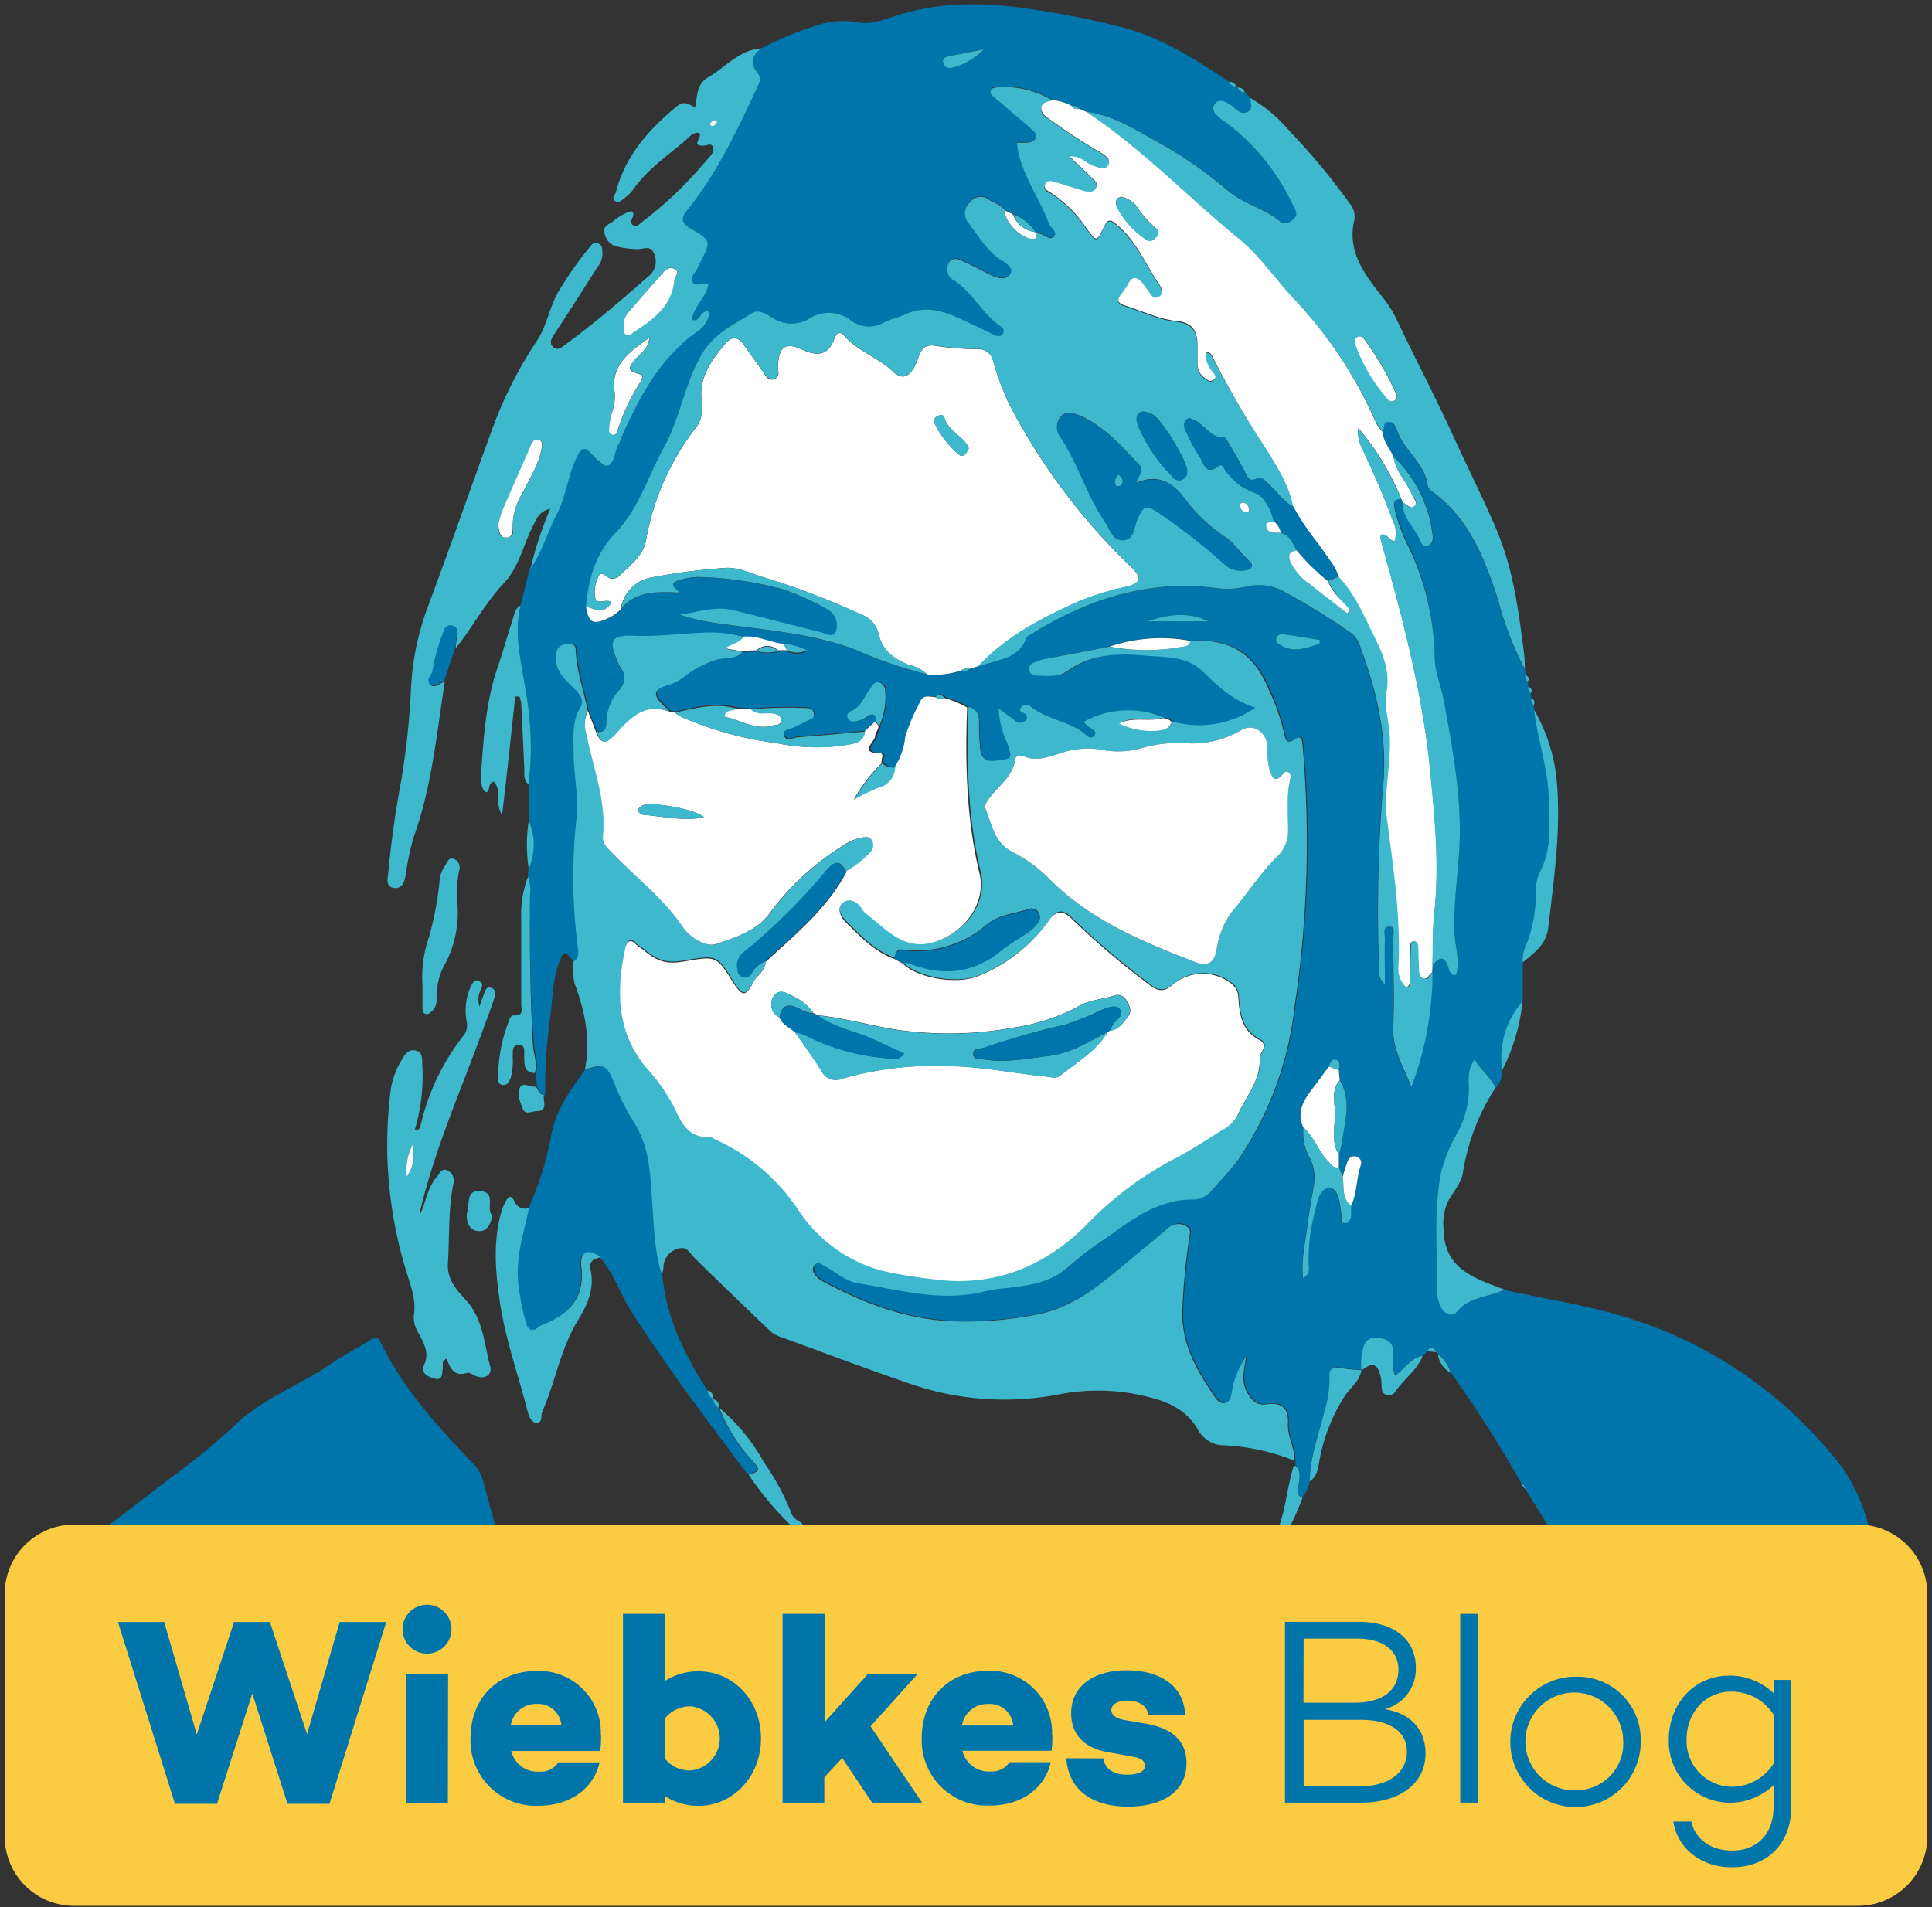 <svg xmlns="http://www.w3.org/2000/svg" width="237" height="234" fill="none">
  <rect width="100%" height="100%" fill="#333333" stroke="none"/>
  <path fill="#0075AB" d="M159.92 88.75v.14l.08-.1-.08-.04ZM120.68 6.06l-4.12.8c-.47.1-1 .26-.89.87.11.61.74.68 1.3.55a8.746 8.746 0 0 0 3.71-2.22Zm20.06 70.17h7.49c-2.36-1.14-4.69-.93-7.49 0ZM161.86 79l.06-.48c-1.49-.24-3-.49-4.46-.7a.739.739 0 0 0-.88.44c-.17.51.19.72.58.94 1.64.94 3.16.25 4.7-.2Zm54.51 125.62h5c.67 0 1.74.66 1.93-.54.19-1.2-1.14-1.16-1.74-1.72-.18-.17-.79.06-1.18.18a21.817 21.817 0 0 1-9.5.66c-.6-.08-1.51-.33-1.5.66 0 .8.77.86 1.49.85 1.84-.05 3.68 0 5.52 0l-.02-.09Zm-51.67-60.26-.45-1.14v-1.56c.155-.447.275-.905.36-1.37.36-2.6 1.24-5.22-.25-7.77 0-.4-.07-.81-.11-1.22.13-.5.33-1.09-.35-1.28-.68-.19-.74.37-.87.83-.53.72-1.05 1.44-1.59 2.15-1.19 1.56-2.51 3.09-1.58 5.29a6.37 6.37 0 0 0 .85 3.94c.441.934.601 1.977.46 3-.25 1.64-.6 3.27-.79 4.92-.25 2.17-.84 4.33-.57 6.68.95-.52.7-1.26.68-1.84-.042-2.146.22-4.288.78-6.36.3-1.16.52-2.94 1.88-2.83 1 .09 1.13 1.88 1.35 3-.005.06-.005.12 0 .18.1.4-.25 1.11.49 1.1.54 0 .67-.6.72-1.08.05-.48 0-.71 0-1.07.74-1.58.62-3.37 1.19-5a.787.787 0 0 0 .041-.308.783.783 0 0 0-.084-.3.776.776 0 0 0-.193-.244.802.802 0 0 0-.274-.148.807.807 0 0 0-.311-.062c-.106 0-.212.021-.31.062a.825.825 0 0 0-.264.176.822.822 0 0 0-.175.264c-.28.64-.45 1.34-.67 2l.04-.01Zm19.81 13.89c4.46 1 9 1.7 13.38 2.9a52.851 52.851 0 0 1 28.17 19c6.75 10 2.32 20.13 3.24 20 0 9.06-1.63-.72-1.6 8.34 0 .9-.2 1.1-1.09 1.1h-25c-.32-.37-.35-1.09-1.07-1a7.582 7.582 0 0 1-3.9-.88c-1.24-.51-4 .66-4.69 1.88h-23.23c-.23-.33.05-.62.11-.92.32-.29.65-.57 1-.85.172-.019.336-.083.477-.184.14-.102.251-.238.323-.396.51-.311.906-.777 1.13-1.33a51.342 51.342 0 0 0 2.55-8.84c1.28-2.1 1.35-4.48 1.53-6.83 2.62-1.71 2.62-1.71 4 1.07.021.174.084.34.183.485.1.144.232.263.387.345l.5.61c.022.174.087.339.188.482.101.143.236.259.392.338 1.56 1.68 2.64 3.87 5 4.66a1.161 1.161 0 0 0 .86.5 71.968 71.968 0 0 0 8.27 3.93c1.58.72 2.5.05 2.56-1.55a.998.998 0 0 0-.138-.491.997.997 0 0 0-.362-.359c-3.27-5.95-6.91-11.67-10.48-17.43l-.57-.83a147.039 147.039 0 0 0-8.63-13.57 4.504 4.504 0 0 0-1.58-2.29c-.047-.087-.101-.17-.16-.25-.33-.59-.68-.86-1.13-.11l-.58.53c-1.48.27-2.2 1.61-3.42 2.45a5.845 5.845 0 0 1-.21-2.64c.07-1.29-.62-1.8-1.75-2-1.13-.2-1.73.36-2 1.49-.193.802-.247 1.63-.16 2.45-.831-.038-1.659-.121-2.48-.25-1-.2-1.54.09-1.44 1.15a13.078 13.078 0 0 1-.64 4.21c-.65 2.82-1.8 5.54-1.76 8.51a5.002 5.002 0 0 1-.9 2c-.82-.36-.62-1-.49-1.65.15-.81.33-1.64-.39-2.31v-.57c.06-1.58-.89-3-.81-4.54.1-2.07-.85-2.63-2.67-2.38-1.11.15-1.71-.45-2.27-1.35-.89-1.48-.4-2.92-.2-4.46a10.091 10.091 0 0 0-1.74 4.28c-.11.52-.17 1.11-.75 1.32-.58.21-1-.26-1.33-.69-2.14-3.1-4-6.29-4-10.26.102-3.03.376-6.051.82-9.05.06-.64.42-1.31-.43-1.7a1.849 1.849 0 0 0-1.124-.198c-.386.053-.745.228-1.026.498-1.45 1.23-2.92 2.44-4.39 3.65-3.62 3-7.15 6.13-12 7-3.553.684-7.177.93-10.79.73-5.58-.39-10.51-2.36-15.3-4.94-.262-.14-.49-.334-.67-.57a1.08 1.08 0 0 1-.21-1.32c.4-.54.84-.13 1.25.09 1.36.74 2.65 1.9 4.09 2.12 5.13.79 10.24 2.32 15.51 1 .93-.203 1.872-.347 2.82-.43 2.73-.32 5.4-.65 7.57-2.67a42.926 42.926 0 0 1 4.55-3.46c3.2-2.25 6.27-4.76 10.53-4.71.453.015.903-.072 1.317-.256.413-.184.78-.458 1.073-.804 1.18-1.41 2.5-2.72 3.54-4.23a41.394 41.394 0 0 0 6.63-18.28 136.441 136.441 0 0 0 1-32.18c-.07-.61 0-1.37-1-.71-1 .66-1.13 0-1.26-.72a26.306 26.306 0 0 0-1.88-5.39c-1.81-4.43-4.73-6.22-9.62-5.95a19.539 19.539 0 0 0-9.86.71c-2.68.51-5.37 1-8 1.53a5.879 5.879 0 0 0-1 .31c-.44.19-.93.41-.84 1 .09.59.59.69 1.08.71 1.25 0 2.56.19 3.64-.58 2.86-2.07 6.12-2.18 9.4-1.88 2.49.23 5.18 0 7.22 2 1.82 1.76 3.64 3.51 6.41 4.39a12.13 12.13 0 0 1-10.27 1.77 1.67 1.67 0 0 0-1.07-.49 11.241 11.241 0 0 0-9.85.54c.23.23.34.37.47.49.38.32 1.23.58.89 1.12-.49.75-1.06-.09-1.45-.36-2-1.42-4.61-1.62-6.51-3.23a.785.785 0 0 0-.291-.123.782.782 0 0 0-.605.131.787.787 0 0 0-.214.232.352.352 0 0 0-.079.159.354.354 0 0 0 .009.177.356.356 0 0 0 .094.15c.044.041.098.07.156.085.52.21.9.45.39 1s-.85.33-1.28 0l-2-1.48a10.463 10.463 0 0 0 1 4.13c.73 2.09.73 2-1.46 2.28-1.21.13-1.69-.38-1.8-1.41a26.31 26.31 0 0 1-.15-3.2c0-1-.23-1.75-1.29-2a12.076 12.076 0 0 0-2.83-1.17c-.34-.42-.71-.54-1.14-.12-.68 0-1.44-.32-1.81.62a24.47 24.47 0 0 0-1.8 4.2 8.633 8.633 0 0 1-1.31 3.79 1.8 1.8 0 0 1-1.59-.49c-.13-.41.38-1.21-.23-1.22-2.65 0-.55-1.41-.58-2.1 0-.35.47-.77.42-1.28a8.485 8.485 0 0 0 .72-3.79c0-.59.06-1.23-.68-1.45-.74-.22-.89.35-1.21.78-.73 1-1.1 2.25-2.4 2.73a.591.591 0 0 0-.32.295.589.589 0 0 0-.03.434.76.76 0 0 0 .83.52 3.332 3.332 0 0 0 1.62-.65c.72-.43 1.12-.3 1 .62l-1.27 1.18c-2.78.24-5.55.5-8.32.7-.58 0-1.47.65-1.7-.25-.17-.69.79-.7 1.29-1 .5-.3 1.08-.51 1.61-.79.36-.19.81-.37.75-.87-.06-.5-.62-.68-1.09-.67a48.162 48.162 0 0 0-6.58.16l-1.72-.12c-2.58-.76-5.08-.09-7.59.47l-.62-.07-.88-.86c-1.26-1.25-1.12-1.89.63-2.4a5.999 5.999 0 0 0 2.16-1.14A12.003 12.003 0 0 1 87.82 81c1.08-.4 2.42 0 3.28-1l1.71-.07a4.429 4.429 0 0 0 2.6 0h1.12a2.92 2.92 0 0 0 2.43 0 6.939 6.939 0 0 0-2.84-.79c-1.65-.18-3.18-1-4.89-.9a15.15 15.15 0 0 0-4.92-.53c-2.84.11-5.66.44-8.51.38-2.85-.06-3.18.62-2.06 3.12.106.278.236.545.39.8a2.07 2.07 0 0 1-.13 2.61 6 6 0 0 0-1.56 4c0 .75-.34 1.25-1.21 1.12l-1-2.58c-.47-2.48-1.38-4.87-1.46-7.43 0-.51-.3-.72-.81-.71-1.36 0-1.72.79-1.62 2 .14 1.56 1.29 2.46 2.25 3.48.65.68 1.29 1.41.74 2.34-1 1.7-.82 3.53-.82 5.37 0 2.73.63 5.44.36 8.17a66.57 66.57 0 0 0 .18 16c.09.7.09 1.31-.65 1.65-1.17-1.5-1.23-1.52-1.88.28-.73 2-.72 4.19-1 6.29a63.8 63.8 0 0 0-.65 9.77c-.62-.07-.72-.67-1-1l-.12-1.67c.35-1.2-.16-2.34-.23-3.52C65 122 65 115.84 65 109.69a4.651 4.651 0 0 0-.23-2.09c0-.33 0-.66.07-1a7.45 7.45 0 0 0 0-5.93v-4.44a38.199 38.199 0 0 0-.39-11.7c-.51-3.45-1.45-6.78-.58-10.28L65 69.69c1.42-2.06 2.08-4.49 3.22-6.69 1.14-2.2 1.37-4.93 2.57-7.22.32-.61.58-1.24 1.41-.42.83.82 1.72 1.87 2.24 1.7.94-.3.8-1.83 1.4-2.71a5.491 5.491 0 0 0 .32-.83c2.24-5 4.79-9.72 9.42-13a3.289 3.289 0 0 0 1.42-2.3c-1.11-.33-1 1.35-2.15 1 .24-1.68 1.84-2.72 2-4.33-.72-.36-1.53.45-1.93-.32-.4-.77.43-1.16.64-1.75a4.777 4.777 0 0 1 .32-.64c1.33-2.64 1.35-2.68-1.23-4.18-1-.61-1.18-1.27-.45-2.15 3.8-4.62 6.32-10.02 8.8-15.42a1.3 1.3 0 0 0-.11-1.49c-.94-1.2-.65-2.17.5-3a40.571 40.571 0 0 1 6.41-2.69c1.666-.635 3.47-.818 5.23-.53 1.84.41 3.63-.4 5.38-.93 5.66-1.71 11.35-1.44 17.09-.51 3.535.54 7.04 1.265 10.5 2.17 4.72 1.27 8.77 3.93 12.79 6.59.056.175.17.325.322.427a.811.811 0 0 0 .518.133l.24.15a.785.785 0 0 0 .313.431.782.782 0 0 0 .517.129l.73.73c-.06.6.43 1.38-.44 1.73-.65.27-1.12-.18-1.58-.57a4.644 4.644 0 0 0-.56-.44c-.61-.32-1.36-.54-1.81 0-.45.54.09 1.21.57 1.67.183.153.377.294.58.42a26.56 26.56 0 0 1 8.4 10.22c.28.57.78 1.21.14 1.79-.43.41-1.15.75-1.63.34-1.93-1.66-4.56-2.17-6.43-3.8a51.772 51.772 0 0 0-8.95-6.16c-2.67-1.5-5.33-3.16-8.49-3.55l-.86-.38a.793.793 0 0 0-.403-.34.79.79 0 0 0-.527-.011 6.684 6.684 0 0 0-2.34-.71 11.101 11.101 0 0 0-6.72-1.6c-.35 0-.78 0-.87.44-.09.44.27.61.54.84 1.44 1.23 2.88 2.44 4.3 3.68.37.33 1 .59.67 1.27-.33.68-.85.56-1.39.55h-.89c.35 3.73 2.73 6.66 3.95 10 .19.53 1.11.89.61 1.5-.5.61-1.06-.14-1.6-.28a4.526 4.526 0 0 0-.53-.09l-.23-.15a5.299 5.299 0 0 0-2.72-2.19l-.94-.48c-.46-.68-1.26-.86-1.91-1.26a1.641 1.641 0 0 0-1.237-.39 1.642 1.642 0 0 0-1.133.63 1.816 1.816 0 0 0-.434.567 1.823 1.823 0 0 0-.184.69c-.014.24.018.48.097.707.078.227.201.436.361.616 1.22 1.6 2.18 3.4 4 4.53.56.36 1.64 1 1.11 1.74-.53.74-1.59.55-2.46.08-.87-.47-2-1-3-1.51-.68-.31-1.53-.82-2.06.07a1.542 1.542 0 0 0-.191.598c-.023.21-.001.423.063.625.064.202.168.388.307.548.139.16.31.289.501.379 2.26 1.51 3.45 4.1 5.69 5.62a.643.643 0 0 1 .362.459.648.648 0 0 1-.013.3A.646.646 0 0 1 123 41c-.25.36-.63.29-1 .13-.7-.33-1.39-.69-2.09-1-2.84-1.29-5.6-3.05-8.94-1.5-.8.37-1.71.54-2.5.95a3.7 3.7 0 0 1-4.17-.29 4.36 4.36 0 0 0-5-.18 4.2 4.2 0 0 1-4.4 0c-.77-.45-1.75-1.21-2.67-.65-2.25 1.37-4.62 2.44-6.13 5-2.1 3.54-2.66 7.73-4.6 11.37-1.94 3.64-3.07 7.55-5.94 10.52-2.47 2.57-3.35 5.66-3.65 9.05.33 2 .87 2.3 2.7 1.45a4.82 4.82 0 0 0 1.57-1.11c1.9-2.29 4.55-2.17 7.24-2-.76-.68-1.4-1.19 0-1.54a7.551 7.551 0 0 1 2.27-.38 44.076 44.076 0 0 1 10.54 1.55 33.002 33.002 0 0 1 5.34 2.45c.451.251.799.654.982 1.137.183.483.189 1.015.018 1.503-.36.94-1.34.26-2 .09-3.51-.87-7-1.8-10.54-2.65-2.25-.55-4.4.22-6.59.56a27.258 27.258 0 0 0 4.36 1c5.8.86 11.69 1.18 17.25 3.31a52.997 52.997 0 0 0 8.75 3 10.4 10.4 0 0 0 4.07-.44c.218.047.443.047.661-.002a1.541 1.541 0 0 0 .599-.278l.93-.28c2.1-.84 4.75-.78 5.78-3.44.07-.2.33-.35.53-.47 6.89-4.29 14.27-6.7 22.51-5.73 1.3.197 2.626.153 3.91-.13a6.47 6.47 0 0 1 4.78.64 89.954 89.954 0 0 1 7.9 4.86c.599.383 1.05.958 1.28 1.63 2 5.56 3.43 11.06 2.89 17.2a187.012 187.012 0 0 0-.51 22.47c-.066.367-.034.745.093 1.096.126.351.342.663.627.904v-5.61c0-.54-.26-1.48.49-1.5.75-.02.52.92.53 1.45 0 3.63.14 7.27 0 10.9-.12 2.75 1.33 4.92 2.21 7.35a39.26 39.26 0 0 0 2.61-14l.06-1c.84-1.06 1.48-1.17 1.94.33.1.34.2 1 .91.86.55-1.8-.14-3.54-.2-5.3-.12-3.76.53-7.46.65-11.18.18-5.7-.92-11.33-1.89-16.94-.32-1.87-1.16-3.71-1.17-5.56a32.757 32.757 0 0 0-3.39-14.07 18.667 18.667 0 0 1-1.47-4.2c-.15-.73-.07-1.18.78-1.2l.25.54c-.16 1.85 1.39 2.94 2 4.44.17.41.39 1 1 .8.61-.2.69-.77.61-1.34a15.87 15.87 0 0 0-4.83-9.57c-.47-1-1.27-1.87-1.34-3.06.23-.39.05-1.08.62-1.18.57-.1.94.5 1.1 1 .87 2.52 3.48 4.08 3.8 6.9 0 .24.34.49.57.66 4.5 3.33 6.41 8.23 8.05 13.29a40.05 40.05 0 0 0 3.33 8.57c0 .2.05.41.07.61a.749.749 0 0 0 .014.456c.052.147.148.274.276.364 0 .2 0 .41.07.61a.749.749 0 0 0 .014.456c.052.147.148.274.276.364 0 .2.05.41.07.61a.744.744 0 0 0 .012.457.738.738 0 0 0 .278.363l.06.61c.41 3.64 1.69 7.11 1.8 10.85.08 3.06.36 6-1 8.87a4.995 4.995 0 0 0-.59 2.58 16.997 16.997 0 0 1-1.15 6.44c-.328.7-.489 1.467-.47 2.24v4.78a10.46 10.46 0 0 0-2.178 3.95c-.43 1.46-.536 2.995-.312 4.5.02.807-.278 1.59-.83 2.18-.55-1.34-1.81-2.13-2.55-3.52a4.5 4.5 0 0 0-.72 3c.102 2.152-.411 4.289-1.48 6.16a19.39 19.39 0 0 0-1.89 4.6c-1 5-.45 10-.52 15 .049.595.219 1.173.5 1.7.41.88 1.43 1.16 1.91.57 1.55-1.91 3.91-1.82 5.85-2.74l-.07.01ZM41 205.53c2.47.86 3.54-.06 4.26-1.63.19-.4.57-1 .09-1.29-.48-.29-1 .07-1.4.45-.79.83-1.16 2.07-2.95 2.47ZM4.6 192.7c1.38.57 2.09-.63 2.92-1.25 4.453-3.267 8.86-6.6 13.22-10a78.57 78.57 0 0 0 7.73-6.29c3.51-3.49 8.12-5.1 12.08-7.8 1.56-1.08 3.27-1.95 4.88-2.95.64-.4 1-.4 1.32.38 2.73 5.65 6.93 10.19 11.19 14.67a5.129 5.129 0 0 1 1.38 2.41c2 7.77 4.62 15.35 6.28 23.2.31 1.43.89 2.88.5 4.4H50.37c.08-2.2-1.13-4.15-1.17-6.34 0-.77-.75-.78-1.34-.8.17.69.37 1.38.5 2.07.34 1.69 1.61 3.22.92 5.09H6.14c-1.17 0-1.63-.1-1.6-1.5.12-5.11 0-10.22 0-15.33l.06.04Zm79.02 16.8c.57-1.37 1.75-2.32 2.52-3.55a.61.61 0 0 1 .8-.22c1.85 1.52 4.24 2.05 6.17 3.43 0 0 .08.14.06.15a1.473 1.473 0 0 1-.25.19h-9.3Z"/>
  <path fill="#3DB8CC" d="M192 209.5c.74-1.22 3.45-2.39 4.69-1.88 1.198.637 2.545.941 3.9.88.72-.09.75.63 1.07 1H192Zm-144.14-7.14c.59 0 1.33 0 1.34.8 0 2.18 1.25 4.14 1.17 6.34h-1.08c.69-1.87-.58-3.4-.92-5.09-.13-.69-.33-1.38-.5-2.07l-.01.02Zm120.97 6.22c-.06.3-.34.59-.11.92H168c-.34-.84.38-.76.82-.92h.01Zm-43.1-115.75c-.63-.14-1.15-.17-1.22.36-.25 2.08-2 3.15-3.08 4.66-.33.44-.73.9-.51 1.44.76 1.89 1.05 4 3.16 5.16 1.6.806 3.069 1.848 4.36 3.09 5.06 5.24 11.58 8 18.2 10.5 1.39.53 2.25.2 2.58-1.39.213-1.725.864-3.367 1.89-4.77 1.81-2.13 3.35-4.47 5.27-6.5a4.572 4.572 0 0 0 1.62-3.08c0-2.25-.25-4.52.27-6.75a.682.682 0 0 0 .022-.439.68.68 0 0 0-.252-.361c-.34-.22-.55.07-.74.29-.92 1-1.25.33-1.56-.51a10.814 10.814 0 0 1-.28-3c-.16-1.79-1.77-2.83-3.26-1.93a11.63 11.63 0 0 1-7.18 1.54 17.335 17.335 0 0 0-4.76.58 10.489 10.489 0 0 1-4.59.36 10.229 10.229 0 0 0-5.46.29c-1.53.47-3.05 1.07-4.49.46h.01ZM146 78.62c4.89-.27 7.81 1.52 9.62 5.95a26.317 26.317 0 0 1 1.91 5.43c.13.71.32 1.36 1.26.72.94-.64.92.1 1 .72.943 10.725.607 21.524-1 32.17-.727 6.533-3 12.8-6.63 18.28-1 1.51-2.36 2.82-3.54 4.23a3.04 3.04 0 0 1-1.076.799c-.413.183-.862.273-1.314.261-4.26 0-7.33 2.46-10.53 4.71a42.926 42.926 0 0 0-4.55 3.46c-2.17 2-4.84 2.35-7.57 2.67-.948.083-1.89.227-2.82.43-5.27 1.33-10.38-.2-15.51-1-1.44-.22-2.73-1.38-4.09-2.12-.41-.22-.85-.63-1.25-.09s-.09.93.21 1.32c.18.236.408.43.67.57 4.79 2.58 9.72 4.55 15.3 4.94 3.613.2 7.237-.046 10.79-.73 4.89-.83 8.42-4 12-7 1.47-1.21 2.94-2.42 4.39-3.65.281-.27.64-.445 1.026-.499.386-.053.78.016 1.124.199.85.39.49 1.06.43 1.7-.444 2.999-.718 6.02-.82 9.05 0 4 1.88 7.16 4 10.26.29.43.7.91 1.33.69.63-.22.64-.8.75-1.32.241-1.542.837-3.007 1.74-4.28-.2 1.54-.69 3 .2 4.46.56.9 1.16 1.5 2.27 1.35 1.82-.25 2.77.31 2.67 2.38-.08 1.53.87 3 .81 4.54a26.341 26.341 0 0 0-9-1.91 3.688 3.688 0 0 1-1.742-.656 3.675 3.675 0 0 1-1.198-1.424c-1.85-3-4.93-3.66-7.93-4.26a25.279 25.279 0 0 0-9.37.17 35.364 35.364 0 0 1-17.78-1.32c-5.29-1.81-10.53-3.79-15.78-5.71a4.225 4.225 0 0 1-1.42-.72c-3.153-2.993-6.28-6.01-9.38-9.05-.58-.57-.89-1.46-2-1.15a2.392 2.392 0 0 0-1.263.793 2.389 2.389 0 0 0-.547 1.387c0 .41-.15.82-.22 1.22-1-2.89-1-5.9-1.24-8.9-.25-3.53-.29-7.1-2.41-10.24a28.371 28.371 0 0 1-2.27-4.63c-1-2.18-1.16-2.3-3.5-1.62.74-3.66 0-7.12-1.27-10.56a10.305 10.305 0 0 1-.23-2.63c.74-.34.74-1 .65-1.65a66.57 66.57 0 0 1-.18-16c.27-2.73-.37-5.44-.36-8.17 0-1.84-.2-3.67.82-5.37.55-.93-.09-1.66-.74-2.34-1-1-2.11-1.92-2.25-3.48-.1-1.19.26-2 1.62-2 .51 0 .8.2.81.71.08 2.56 1 5 1.46 7.43a4 4 0 0 0-.08 3.01c.77 4.13 2.4 8.12 2 12.45-.09.93.61 1.49 1.19 2.09 2.87 3 6.2 5.52 8.57 9 .91 1.35 2.93 2.61 4.26 2.11 2.29-.87 4.93-1.6 6.49-3.83a31.99 31.99 0 0 1 9-8.24 5.619 5.619 0 0 1 2.1-.94c.55-.09 1.09-.24 1.42.37.122.242.16.519.107.785a1.217 1.217 0 0 1-.397.685c-.862.9-1.849 1.671-2.93 2.29-1-2-1.91-.69-2.65.14a72.268 72.268 0 0 1-10 9.83 2.059 2.059 0 0 0-.623.958 2.059 2.059 0 0 0-.017 1.142.907.907 0 0 0 .185.585.912.912 0 0 0 .515.335.888.888 0 0 0 .524-.062.897.897 0 0 0 .396-.348 3.638 3.638 0 0 1 1.83-1.61c0 1.07-1 1.55-1.46 2.39-1 2-1.41 1.94-2.62 0-1.93-3.09-2-3.13-5.75-2.48-2.34.41-3.43.1-5.33-1.51a7.599 7.599 0 0 1-.72-.51c-.78-.91-1.21-.23-1.35.41-1.14 5.31-1.07 10.43 2.71 14.82a23.431 23.431 0 0 1 3 4.17c1 1.94 1.71 4.35 4.67 4.19.21 0 .43.19.65.29A24.097 24.097 0 0 1 98 148.35a17.837 17.837 0 0 0 10.3 7.47c1.98.443 3.983.777 6 1 7.54 1.14 13.94-1.49 19.12-6.68a41.488 41.488 0 0 1 10.62-8c2.19-1.11 4.2-2.5 6.28-3.76.773-.471 1.38-1.17 1.74-2 1-2.13 2.65-4 2.54-6.57 0-.76 1.26-1.63-.07-2.33-2.11-1.12-2.41-3.08-2.54-5.13a2.182 2.182 0 0 0-.94-1.82 5.709 5.709 0 0 0-3.588-1.147 5.708 5.708 0 0 0-3.522 1.337c-1.19 1-2 .76-3-.08-3.288-2.472-6.42-5.144-9.38-8-.84-.84-1.7-1.3-2.67 0a19.51 19.51 0 0 1-9.12 7.14c-2.49.87-7 .18-9-1.69.232-.035.468-.035.7 0 4.06 1.6 7.85 1.37 11.34-1.5 1-.87 2.27-1.52 3.4-2.3.39-.289.742-.625 1.05-1 .168-.174.273-.399.301-.64.027-.24-.026-.483-.151-.69a1.002 1.002 0 0 0-.537-.453 1.001 1.001 0 0 0-.703.013c-1.68.56-3.54.66-5 1.81a13.162 13.162 0 0 1-4.858 2.708 13.169 13.169 0 0 1-5.542.462c-.71-.1-.94.35-1 1-2.49-.87-4.23-2.79-6-4.55-.57-.55-1.21-1.65-.29-2.35.92-.7 1.7-.14 2.29.69.112.209.253.401.42.57 2.68 2.07 4.92 5 9.13 3.44 3.35-1.25 5.82-4.7 5-8.24-1.61-6.71-1.77-13.5-1.51-20.34 1.06.27 1.32 1 1.29 2-.015 1.072.035 2.144.15 3.21.11 1 .59 1.53 1.8 1.4 2.19-.23 2.19-.19 1.46-2.28a10.463 10.463 0 0 1-1-4.13c.82.6 1.41 1 2 1.48.43.31.87.42 1.28 0 .41-.42.13-.81-.39-1a.355.355 0 0 1-.156-.085.347.347 0 0 1-.094-.15.354.354 0 0 1-.009-.177.352.352 0 0 1 .079-.159.787.787 0 0 1 .214-.232.78.78 0 0 1 .896-.008c1.9 1.61 4.5 1.81 6.5 3.23.4.28 1 1.11 1.46.36.34-.54-.51-.8-.89-1.12-.13-.12-.24-.25-.47-.49a11.241 11.241 0 0 1 9.85-.54c-1.75.49-3.66-.21-5.4.66a9 9 0 0 0 4.59.89c.75-.07 1.55-.19 1.88-1.06a12.111 12.111 0 0 0 10.15-1.7c-2.77-.88-4.59-2.63-6.41-4.39-2-2-4.73-1.77-7.22-2-3.28-.3-6.54-.19-9.4 1.88-1.08.77-2.39.63-3.64.58-.49 0-1-.11-1.08-.71-.08-.6.4-.82.84-1a5.879 5.879 0 0 1 1-.31c2.68-.52 5.37-1 8-1.53 2.852.545 5.78.565 8.64.06.52-.08 1.12 0 1.22-.77l.05-.01ZM87.51 15.47a1.311 1.311 0 0 0 .42-.4.24.24 0 0 0-.052-.242.24.24 0 0 0-.238-.068 1 1 0 0 0-.53.38c-.09.17.07.32.4.33ZM61.12 64.3c.09.86 0 1.66 1 1.65 1-.01.81-.78.77-1.34A7.49 7.49 0 0 1 64 60.72c.88-1.82 2-3.52 2.43-5.54.09-.43.26-1.06-.34-1.23-.6-.17-.79.4-1 .84-1.13 2.55-2.26 5.1-3.36 7.67a16.265 16.265 0 0 0-.58 1.84h-.03Zm18.56-22.9c-2.57 1.85-4.88 3.41-4.3 6.83a6.091 6.091 0 0 1-.38 2.62 10.092 10.092 0 0 0-.24 1.75.61.61 0 0 0 .41.71c.37.07.52-.21.61-.51a25.679 25.679 0 0 1 2.8-5.95c.19-.32.49-.76-.19-1-1.31-.42-1.37-.64-.52-1.7.62-.76 1.63-1.23 1.85-2.78l-.04.03Zm-3.17-1.57c0 .56 0 1 .28 1.2.28.2.65-.1.94-.29 2.39-1.58 4.71-3.21 5-6.44 0-.45.84-.91 0-1.33-.54-.29-1 0-1.4.46-1.33 1.57-2.74 3.13-4.08 4.71a2.64 2.64 0 0 0-.78 1.72l.04-.03Zm16.9-33.9c-1.15.84-1.44 1.81-.5 3a1.3 1.3 0 0 1 .11 1.49c-2.5 5.4-5 10.8-8.79 15.45-.73.88-.59 1.54.45 2.15 2.58 1.5 2.56 1.54 1.22 4.18a6.297 6.297 0 0 0-.31.64c-.21.59-1 1.07-.64 1.75.36.68 1.21 0 1.93.32-.21 1.61-1.81 2.65-2 4.33 1.11.32 1-1.36 2.15-1a3.291 3.291 0 0 1-1.36 2.34c-4.63 3.24-7.18 8-9.42 13a5.501 5.501 0 0 1-.32.83c-.6.88-.46 2.41-1.4 2.71-.52.17-1.55-1-2.24-1.7-.69-.7-1.09-.18-1.41.42-1.2 2.29-1.39 4.93-2.57 7.22s-1.8 4.63-3.22 6.69a42.332 42.332 0 0 1 2.41-7.33c-1.31.3-1.66 1.17-2.07 2-1.22 2.36-1.74 5.12-3.6 7.11-2.29 2.44-3.85 5.38-5.91 8 0-.29 0-.59.08-.88.08-.67.45-1.55-.53-1.76-.8-.16-1 .67-1.22 1.27a20.845 20.845 0 0 0-1.14 4.25c-.08.55-.82 1.1-.3 1.61s1.15-.26 1.75-.36c-1 6.4-1.59 12.87-3.8 19a31.974 31.974 0 0 0-1 4.7c-.15.82-.41 1.67-1.35 1.59-1.15-.09-.85-1.18-.78-1.86.34-3.73.87-7.43 1.55-11.12a93.212 93.212 0 0 0 1.25-11.77 33.319 33.319 0 0 1 2.11-9.9c2.79-7.47 5.4-15 8.15-22.49a51.422 51.422 0 0 1 5.25-10.12c1.2-1.87 1.49-4.2 2.7-6.14a45.791 45.791 0 0 1 3.59-5.1c.3-.36.58-.85 1.16-.58s.47.77.51 1.25a2.55 2.55 0 0 1-.6 1.64c-1.76 2.75-3.51 5.52-5.3 8.24-.36.55-.68 1.08-.14 1.58s1 .06 1.43-.26c3.62-2.63 7-5.57 10.34-8.49a2.29 2.29 0 0 0 .58-2.76c-.37-1-1.27-.5-2-.5a12.325 12.325 0 0 1-2.64-.34 2.08 2.08 0 0 1-1.43-1.69c-.2-.74.48-1 1-1.33a6.59 6.59 0 0 1 2.26-1.3c.33.14.31.36.26.6-.05.24-.48.82 0 1.11.48.29.8-.15 1.12-.4a47.213 47.213 0 0 0 6.91-6.42L87 19.3c.31-.36.67-.75.45-1.27-.22-.52-.69-.19-1.07-.16-1.84.12 0-1.18-.68-1.57-.8-.08-1.25.64-1.82 1.11-2.19 1.82-4.54 3.47-6.21 5.85a5.003 5.003 0 0 1-1 1c-.36.29-.79.73-1.25.37-.46-.36.06-.73.16-1.11 1.09-4.29 3.84-7.42 7.1-10.19 1-.86 1.28-.87 2.59-.14.3-1.34.11-2.84 1.6-3.7 2.17-1.24 3.83-3.43 6.61-3.55l-.07-.01Zm73.38 35.35a.668.668 0 0 0-.302.12.66.66 0 0 0-.21.249.673.673 0 0 0-.068.318.675.675 0 0 0 .09.313 20.931 20.931 0 0 0 3.93 6.65.676.676 0 0 0 .205.194.672.672 0 0 0 .549.066.672.672 0 0 0 .246-.14c.33-.3.08-.67-.06-1a34.156 34.156 0 0 0-3.56-6.11c-.22-.27-.36-.63-.78-.66h-.04Zm20.32 40.91a40.05 40.05 0 0 1-3.33-8.57c-1.64-5.06-3.55-10-8.05-13.29-.23-.17-.54-.42-.57-.66-.32-2.82-2.93-4.38-3.8-6.9-.16-.48-.46-1.09-1.1-1-.64.09-.39.79-.62 1.18a5.439 5.439 0 0 1-.76-1A52.938 52.938 0 0 0 159 37c-2.41-2.53-4.41-5.55-7.08-7.74-6.28-5.14-11.92-11-18.72-15.56 3.16.4 5.82 2.05 8.49 3.55a51.772 51.772 0 0 1 8.95 6.16c1.87 1.63 4.5 2.14 6.43 3.8.48.41 1.2.07 1.63-.34.64-.58.14-1.22-.14-1.79a26.56 26.56 0 0 0-8.4-10.22 5.045 5.045 0 0 1-.58-.42c-.48-.46-1.06-1-.57-1.67.49-.67 1.2-.36 1.81 0 .2.126.387.27.56.43.46.39.93.84 1.58.57.87-.35.38-1.13.44-1.73a18.569 18.569 0 0 1 4.87 4.13 79.263 79.263 0 0 1 7.28 8.77c.238.27.415.589.519.934.103.345.131.709.081 1.066-.92 3.77 1.09 6.51 3.2 9.21.734.877 1.368 1.833 1.89 2.85 2.36 5 4.94 9.88 7.23 14.92 1.67 3.68 3.5 7.27 5.08 11 2.11 4.95 2.72 10 3.4 15.17.09.7.09 1.41.12 2.12"/>
  <path fill="#0075AB" d="M71.84 131.21c2.34-.68 2.55-.56 3.5 1.62a28.387 28.387 0 0 0 2.27 4.63c2.12 3.14 2.16 6.71 2.41 10.24.21 3 .28 6 1.24 8.9.53 5.18 2.76 9.69 5.52 14a1.281 1.281 0 0 0 .69 1.06c.017.219.089.43.21.614.121.184.286.334.48.436a20.828 20.828 0 0 0 4 6.41c1.2 1.23.79 1.44-.44 1.77-4.93-6.56-9.88-13.11-14.29-20-1.37-2.15-2.09-4.67-3.83-6.59-1.54-1.1-2.58-.8-2.37 1.15.46 4.14-1.77 6-5.07 7.26a.655.655 0 0 0-.14.11c-.91.77-1.4.31-1.63-.62a29.398 29.398 0 0 1-.93-5c-.23-3.1.69-6 1.34-8.9a40.152 40.152 0 0 0 2.75-8.59c.47-3.37 2.36-5.85 4.2-8.45"/>
  <path fill="#3DB8CC" d="M50.74 140.21a6.82 6.82 0 0 0-.84 4.14c1.09-1.49.74-2.87.84-4.14Zm.77 8.8c.77-1.48.88-3.25 2.06-4.6.36-.41.56-1.19 1.36-.79.293.157.521.413.644.723.123.309.132.652.026.967-.62 3.17-.45 6.39-.65 9.59-.15 2.2 1.16 3.44 2.34 4.77 2 2.29 2.1 5.24 2.84 7.94.33 1.19-.83 1.73-2 1.1-.25-.13-.59-.35-.8-.28-1.59.52-2.12-.54-2.53-1.74-.72.3-.42.86-.49 1.27-.11.57 0 1.4-.91 1.19-.91-.21-1.83-.67-1.37-1.69.66-1.45 0-2.52-.55-3.68a3.85 3.85 0 0 1-.72-2.36c.33-1.91-.35-3.55-.89-5.35a52.931 52.931 0 0 1-1.92-22.52 10.145 10.145 0 0 1 1.41-3.64c.36-.63.86-1.25 1.7-1s.7 1 .74 1.64a23.071 23.071 0 0 1-.93 8.11c.7 0 .7-.46.76-.74a28 28 0 0 1 5.34-11c.157-.249.261-.527.305-.818a2.147 2.147 0 0 0-.045-.872 7.1 7.1 0 0 1 .6-4.35c.22-.38.41-.77.94-.51s.39.56.27.93a2.709 2.709 0 0 0-.22 2.19c.2-.57.34-1 .51-1.44.17-.44.27-1.06.91-.86.64.2.57.79.42 1.22-.58 1.75-1.24 3.47-1.88 5.2-2.55 6.85-5.46 13.58-7.18 20.72a4.057 4.057 0 0 0-.08.69l-.01-.01Zm13.38-.76c-.65 2.94-1.57 5.8-1.34 8.9.165 1.69.476 3.363.93 5 .23.93.72 1.39 1.63.62a.655.655 0 0 1 .14-.11c3.3-1.29 5.53-3.12 5.07-7.26-.21-1.95.83-2.25 2.37-1.15-.79.19-1.49.43-1.25 1.53.51 2.31-.35 4.27-1.54 6.2-2.15 3.47-2.76 7.56-4.39 11.25-.2.46.07 1.27-.6 1.33-.67.06-1-.72-1.17-1.34-1.15-4.49-2.73-8.85-3.42-13.46-.53-3.62-.84-7.17.09-10.76a7.849 7.849 0 0 1 .64-1.65c.32-.6.7-.71 1-.05.061.183.157.352.284.497a1.444 1.444 0 0 0 1.01.488c.192.01.385-.019.566-.085l-.02.05Zm119.66 9.99c-1.94.92-4.3.83-5.85 2.74-.48.59-1.5.31-1.91-.57a4.375 4.375 0 0 1-.5-1.7c.07-5-.49-10 .52-15 .43-1.608 1.065-3.154 1.89-4.6a11.335 11.335 0 0 0 1.48-6.16 4.5 4.5 0 0 1 .72-3c.74 1.39 2 2.18 2.55 3.52a26.467 26.467 0 0 0-4 10.46c-.2 1.21-1.17 2.3-1.81 3.44a6.34 6.34 0 0 0-.55 3.42c.05 5 3.91 6.06 7.49 7.44l-.03.01ZM63.87 74.27c-.87 3.5.07 6.83.58 10.28a38.199 38.199 0 0 1 .39 11.7c-.7-.6-.49-1.42-.53-2.17-.13-2.61-.24-5.22-.38-7.83a3.848 3.848 0 0 0-.21-.79h-.51c-.53 4.71-1 9.43-1.62 14.53-.94-1.49 0-3-1-4.09-.81.16-.37 1-.92 1.31-.11-.08-.28-.15-.35-.28A3.39 3.39 0 0 1 59 95c.32-4.38.57-8.77 2-13 .69-2 1.27-4.09 1.93-6.13.2-.6.28-1.3 1-1.63l-.06.03Zm35.78 123.15c.998.158 1.934.583 2.71 1.23 1.13.74.78 1.33-.23 1.73-3.07 1.24-6.07 2.57-9.54 1.06-1.33-.57-2-1.12-1.81-2.52.13-1-.41-2.15.51-3 2.34.42 4.36 1.74 6.65 2.3.78.19 1.56.44 1.71-.77v-.03Zm-47.83-76.58a14.999 14.999 0 0 1 .85-6 40.722 40.722 0 0 0 1.26-6.84 3.698 3.698 0 0 1 .68-1.81c.28-.41.43-1.12 1.16-.77a1.14 1.14 0 0 1 .56 1.38 13.528 13.528 0 0 0-.23 3.91 13.6 13.6 0 0 1-1.36 7.29 8.38 8.38 0 0 0-1.18 4.61 1.81 1.81 0 0 1-.58 1.45c-.22.2-.44.43-.77.34-.33-.09-.38-.43-.38-.73v-2.83h-.01Zm134.96-2.77c-.019-.773.142-1.54.47-2.24a16.997 16.997 0 0 0 1.15-6.44c-.039-.897.165-1.789.59-2.58 1.38-2.85 1.1-5.81 1-8.87-.11-3.74-1.39-7.21-1.8-10.85a21.454 21.454 0 0 1 2.74 8.33c.62 6.21-.3 12.27-1 18.38-.27 2.16-1.76 3.09-3.12 4.27h-.03ZM64.79 107.6c.235.67.314 1.385.23 2.09-.06 6.15 0 12.3.35 18.44.07 1.18.58 2.32.23 3.52-1.42-.08-1.25-1.13-1.3-2.08 0-.54.18-1.4-.68-1.37-.86.03-.68.84-.73 1.41a8.091 8.091 0 0 1-.24 2.64c-.19.45-.42.94-1 .86-.58-.08-.53-.58-.54-1a18.886 18.886 0 0 1 1.29-6.77c.12-.33.24-.79.64-.76 1.29.09.89-.85.9-1.45v-10.34a12.999 12.999 0 0 1 .82-5.19h.03Zm27.02 73.33c1.23-.33 1.64-.54.44-1.77a20.619 20.619 0 0 1-4-6.41 23.201 23.201 0 0 1 5.47 6.68 29.811 29.811 0 0 1 3.31 6.11c.154.458.48.838.91 1.06.38.21.8.54.48 1-.32.46-.88.08-1.18-.25a38.732 38.732 0 0 1-5.39-6.39l-.04-.03ZM167 168.08c-.087-.82-.033-1.648.16-2.45.23-1.13.8-1.66 2-1.49 1.2.17 1.82.69 1.75 2-.138.884-.066 1.789.21 2.64 1.22-.84 1.94-2.18 3.41-2.45-.67 1.76-2.28 2.82-3.3 4.32a.995.995 0 0 1-.535.458c-.228.083-.479.08-.705-.008-.47-.17-.47-.62-.51-1a9.153 9.153 0 0 0-.08-1.06c-.38-1.75-1-2-2.36-.91"/>
  <path fill="#0075AB" d="M99.65 197.42c-.15 1.21-.93 1-1.71.77-2.29-.56-4.31-1.88-6.65-2.3 1.95-3.47 2.71-4 5.54-.82a8.279 8.279 0 0 0 2.82 2.35"/>
  <path fill="#3DB8CC" d="M160.68 181.72c0-3 1.11-5.69 1.76-8.51.442-1.359.658-2.781.64-4.21-.11-1.06.43-1.35 1.43-1.15.825.128 1.656.212 2.49.25-.2 1.39-1.39 2.16-2.08 3.24a22 22 0 0 0-3 7.51c-.2 1-.22 2.16-1.2 2.87"/>
  <path fill="#0075AB" d="M54.51 83.54c-.6.1-1.14.95-1.74.36-.6-.59.21-1.06.29-1.61A20.242 20.242 0 0 1 54.21 78c.22-.6.41-1.43 1.21-1.27 1 .21.61 1.09.53 1.76 0 .29 0 .59-.08.88-.45 1.38-.91 2.75-1.36 4.13"/>
  <path fill="#3DB8CC" d="M60.36 149.05c-.1 1.11-.57 2-1.56 2-.99 0-1.62-.85-1.53-2a.471.471 0 0 1 0-.17c.42-1-.25-2.93 1.69-2.74 1.94.19.65 2.1 1.37 2.91h.03Zm98.54 30.75c.72.67.54 1.5.39 2.31-.13.66-.33 1.29.49 1.65a32.131 32.131 0 0 1-2.34 5c-.15.31-.36.67-.8.56a.488.488 0 0 1-.202-.101.49.49 0 0 1-.133-.182.485.485 0 0 1-.035-.223c.006-.076.03-.149.07-.214 1.35-2.7 1.44-5.72 2.3-8.54 0-.1.17-.16.26-.23v-.03Zm16.92 10.35c-.18 2.35-.25 4.73-1.53 6.83 0-1.1.28-2.16-.45-3.24-1.22-1.82-1.08-2.07.86-3.06l1.12-.53Zm8.46-58.85c-.224-1.505-.118-3.04.312-4.5.43-1.459 1.173-2.807 2.178-3.95a23.833 23.833 0 0 1-2.49 8.45Zm-118.56 2.02c.32.37.42 1 1 1-.14.74.58 2-.89 2-.53 0-1.41.54-1.72-.31-.31-.85-.72-1.76-.34-2.55.38-.79 1.27 0 1.91-.15l.04.01Zm-.86-32.63a7.45 7.45 0 0 1 0 5.93c-.3-1.965-.3-3.965 0-5.93Zm111.52 65.45a4.504 4.504 0 0 1 1.58 2.29 3.062 3.062 0 0 1-1.58-2.29Zm-1.29-.35c.45-.75.8-.49 1.13.1l-1.13-.1Zm-87.62 5.85a1.281 1.281 0 0 1-.69-1.06.9.9 0 0 1 .69 1.06Zm.71 1.08a1.293 1.293 0 0 1-.48-.436 1.303 1.303 0 0 1-.21-.614.869.869 0 0 1 .325.128.87.87 0 0 1 .247.247.861.861 0 0 1 .117.675Zm98.5 9.19.57.83a1 1 0 0 1-.57-.83Zm-6.25 10.14a1.097 1.097 0 0 1-.387-.345 1.092 1.092 0 0 1-.183-.485 1 1 0 0 1 .57.83Zm7.36-107a.747.747 0 0 1-.276-.364.749.749 0 0 1-.014-.456c.34.19.49.44.29.82Zm-6.28 108.43a1.057 1.057 0 0 1-.393-.337 1.058 1.058 0 0 1-.187-.483c.16.073.299.188.4.332a1 1 0 0 1 .18.488ZM151.62 10.6a.811.811 0 0 1-.518-.133.808.808 0 0 1-.322-.427.79.79 0 0 1 .84.56Zm35.78 188.04a1.161 1.161 0 0 1-.86-.5c.172.011.34.061.489.148.149.087.276.208.371.352Zm10.33 1.53c.15.086.274.21.362.359.088.149.135.318.138.491a.997.997 0 0 1-.362-.359.998.998 0 0 1-.138-.491ZM152.69 11.32a.8.8 0 0 1-.83-.57.81.81 0 0 1 .83.57Zm35.46 75.16a.738.738 0 0 1-.278-.363.744.744 0 0 1-.012-.457c.079.028.15.073.209.132.059.059.104.13.131.209a.553.553 0 0 1 .029.245.543.543 0 0 1-.079.234Zm-17.54 120.67c-.073.159-.186.296-.328.398a.991.991 0 0 1-.482.182c.05-.174.157-.326.304-.431a.796.796 0 0 1 .506-.149Zm16.82-123.53a.747.747 0 0 1-.276-.364.749.749 0 0 1-.014-.456c.34.19.49.44.29.82Z"/>
  <path fill="#FEFEFE" d="M86.36 100.28c-.92-1-6.63-2-7.66-1.41-.18.11-.4.34-.39.51 0 .43.42.57.76.6 2.41.2 4.82.78 7.29.3Zm13.41 24a6 6 0 0 0-2.39-2c-.74-.42-1.77-1-2.38-.17-.169.21-.288.456-.348.718-.06.263-.059.536.003.799.062.262.182.507.353.715.171.209.387.376.632.488.37.86 1.25 1.19 1.87 1.78 1.07 1.56 2.2 3.09 3.21 4.7.108.242.263.461.456.643.194.182.421.323.67.416a1.995 1.995 0 0 0 1.544-.059c4.3-1.21 8.768-1.72 13.23-1.51 3.94.08 7.78.88 11.68 1.27.6.06 1.23.3 1.73-.1 2.07-1.65 4.44-3 5.85-5.37l.24-.16c1.1-.07 1.63-.93 2.21-1.65.58-.72.27-1.35-.12-2-.12-.277-.34-.499-.616-.622a1.2 1.2 0 0 0-.874-.038c-1.41.47-2.95.5-4.27 1.25a24.416 24.416 0 0 1-8.22 2.71c-4.719.851-9.546.929-14.29.23-3.22-.51-6.36-1.44-9.61-1.76l-.56-.27v-.01Zm4-17.37c1.081-.619 2.068-1.39 2.93-2.29.205-.178.345-.419.397-.685.053-.266.015-.543-.107-.785-.33-.61-.87-.47-1.41-.37-.759.164-1.477.48-2.11.93a32.165 32.165 0 0 0-9 8.25c-1.56 2.23-4.2 3-6.49 3.82-1.32.51-3.35-.75-4.26-2.1-2.37-3.5-5.7-6-8.57-9-.58-.6-1.28-1.16-1.19-2.09.43-4.33-1.2-8.32-2-12.45a4 4 0 0 1 .15-2.94l1 2.58c.61 1.5 1.15 1.63 2.46.15 1.78-2 3.56-3.72 6.54-2.62l.62.07a5.575 5.575 0 0 0 .88.58 42.569 42.569 0 0 0 11.63 3.21 23.83 23.83 0 0 0 8.12.29c1.13-.22 2.47-.16 2.72-1.76l1.27-1.18.42.51c0 .51-.43.93-.42 1.28 0 .69-2.07 2.07.58 2.1.61 0 .1.81.23 1.22a19.92 19.92 0 0 0-3.43 4.46 22.443 22.443 0 0 1 2.86-1.43 2.68 2.68 0 0 0 2.16-2.54 8.633 8.633 0 0 0 1.31-3.79 24.473 24.473 0 0 1 1.8-4.2c.37-.94 1.13-.63 1.81-.62a1.379 1.379 0 0 0 1.14.12c.989.268 1.94.661 2.83 1.17-.26 6.84-.1 13.63 1.51 20.34.84 3.53-1.63 7-5 8.24C111 117 108.8 114 106.11 112a2.698 2.698 0 0 1-.42-.57c-.59-.83-1.5-1.3-2.29-.69-.79.61-.28 1.8.29 2.35 1.81 1.76 3.55 3.68 6 4.55l1 .54c1.92 1.87 6.46 2.56 9 1.69a19.51 19.51 0 0 0 9.12-7.14c1-1.26 1.83-.8 2.67 0 2.96 2.856 6.092 5.528 9.38 8 1.06.84 1.83 1.11 3 .08a5.708 5.708 0 0 1 3.522-1.337c1.291-.035 2.556.37 3.588 1.147a2.182 2.182 0 0 1 .94 1.82c.13 2.05.43 4 2.54 5.13 1.33.7 0 1.57.07 2.33.11 2.61-1.55 4.44-2.54 6.57-.359.83-.967 1.529-1.74 2-2.08 1.26-4.09 2.65-6.28 3.76a41.488 41.488 0 0 0-10.62 8c-5.17 5.19-11.58 7.82-19.12 6.68a55.326 55.326 0 0 1-6-1 17.84 17.84 0 0 1-10.3-7.47 24.104 24.104 0 0 0-10.19-8.65c-.22-.1-.44-.31-.65-.29-3 .16-3.63-2.25-4.67-4.19a23.426 23.426 0 0 0-3-4.17c-3.78-4.39-3.85-9.51-2.71-14.82.14-.65.57-1.32 1.35-.41.23.184.47.354.72.51 1.9 1.61 3 1.92 5.33 1.51 3.73-.65 3.82-.61 5.75 2.48 1.21 1.92 1.63 1.94 2.62 0 .43-.84 1.44-1.32 1.46-2.39l.77-.73c3.4-3.08 6.89-6.1 9.1-10.24l-.03-.14ZM118.84 55a3.299 3.299 0 0 0-.31-.59c-.85-1.1-2.28-1.71-2.7-3.22-.1-.37-.6-.29-.93-.08-.33.21-.33.59-.2.95a12.369 12.369 0 0 0 2.83 3.63c.54.59 1 0 1.31-.69ZM120 81.74l-.93.28a1.66 1.66 0 0 0-1.26.28 10.4 10.4 0 0 1-4.07.44 4.721 4.721 0 0 0-2.19-1.14c-1.86-.72-3.34-1.77-3.79-3.87a3.366 3.366 0 0 0-.8-1.469 3.367 3.367 0 0 0-1.41-.901 92.502 92.502 0 0 0-11.8-4.51c-1.64-.47-3.22-1.34-5-1.16a77.594 77.594 0 0 0-9 1.19 4.62 4.62 0 0 0-3.6 3.86 4.82 4.82 0 0 1-1.57 1.11c-1.83.85-2.37.57-2.7-1.45 1.11.35 2.29 1 3.12-.51-.66-.53-1.85.46-2-.65a4.19 4.19 0 0 1 .45-2.58c.41-.73 1 .31 1.51.32a1.231 1.231 0 0 0 1-.3c1.31-1.34 2.94-2.4 3.31-4.49a31.29 31.29 0 0 1 5.9-13.46 4.06 4.06 0 0 0 .95-3.16c-.52-3 1-5.24 2.84-7.36.85-1 1.56-.93 2.28.1l2.28 3.2c.37.51.67 1.31 1.46 1 .79-.31.43-1 .45-1.6.1-2.32.88-3 3-2 1.92.85 3.15.69 3.94-1.37.17-.47.55-1.07 1.17-.36 1.67 1.92 4.18 2.68 6 4.41 1.15 1.1 2 .59 2.67-.63.181-.376.338-.764.47-1.16.35-1 .83-1.58 2.09-1.36 1.705.254 3.426.387 5.15.4.444-.035.885.097 1.237.368.353.271.593.664.673 1.102a34.75 34.75 0 0 0 1.92 5.19 75.998 75.998 0 0 0 15 20.06c1.36 1.32 1.24 2-.65 2.45a33.699 33.699 0 0 0-6.26 2c-4.36 2-8.53 4.19-11.84 7.76"/>
  <path fill="#3DB8CC" d="M153.22 62.43c-.1-.42-.3-.76-.79-.74-.27 0-.37.25-.28.5a.902.902 0 0 0 .25.443c.124.121.28.203.45.237.28 0 .38-.18.37-.44Zm-7.59-4.53c.16-1.12-3.28-6.8-4.38-7.13-.49-.14-1.06-.5-1.53-.07s-.26 1.12-.05 1.67a19.281 19.281 0 0 0 4.07 6c.103.203.273.364.481.457.207.093.44.113.661.056a1.001 1.001 0 0 0 .748-1.003v.02Zm-6.24 1.38c0-.78 1.14-1.43.32-2.29-2.16-2.29-4.24-4.7-7.24-6-.78-.33-1.68-.61-2.33.09a2 2 0 0 0-.479 1.236c-.015.454.126.9.399 1.264 2.2 3.28 3.26 7.16 5.48 10.41.6.88.88 2.36 2.25 2.25 1.37-.11 1.3-1.52 1.7-2.47.74-1.8 1.08-1.91 2.72-.83a75.741 75.741 0 0 1 8 6.27 2.996 2.996 0 0 0 1.239.676c.461.123.945.135 1.411.034.73-.12 1-.63.38-1.11-1-.84-1.68-2-2.74-2.79a20.75 20.75 0 0 1-4.76-4.29c-1.6-2.31-3.4-3.77-6.36-2.49l.01.04ZM120 81.74c3.31-3.57 7.48-5.79 11.84-7.76a33.699 33.699 0 0 1 6.26-2c1.89-.43 2-1.13.65-2.45a75.998 75.998 0 0 1-15-20.06 34.75 34.75 0 0 1-1.92-5.19 1.798 1.798 0 0 0-.673-1.102 1.798 1.798 0 0 0-1.237-.368 36.852 36.852 0 0 1-5.15-.4c-1.26-.22-1.74.36-2.09 1.36a9.862 9.862 0 0 1-.47 1.16c-.64 1.22-1.52 1.73-2.67.63-1.82-1.73-4.33-2.49-6-4.41-.62-.71-1-.11-1.17.36-.79 2.06-2 2.22-3.94 1.37-2.15-.95-2.93-.31-3 2 0 .57.23 1.35-.45 1.6s-1.09-.5-1.46-1l-2.28-3.2c-.72-1-1.43-1.09-2.28-.1-1.84 2.12-3.36 4.32-2.84 7.36a4.059 4.059 0 0 1-.95 3.16 31.29 31.29 0 0 0-5.9 13.46c-.37 2.09-2 3.15-3.31 4.49a1.231 1.231 0 0 1-1 .3c-.55 0-1.1-1-1.51-.32a4.191 4.191 0 0 0-.45 2.61c.19 1.11 1.38.12 2 .65-.83 1.56-2 .86-3.12.51.3-3.39 1.18-6.48 3.65-9.05 2.87-3 4-7 5.94-10.52C83.41 51.31 84 47 86.1 43.43c1.51-2.52 3.88-3.59 6.13-5 .92-.56 1.9.2 2.67.65a4.2 4.2 0 0 0 4.4 0 4.38 4.38 0 0 1 5 .18 3.7 3.7 0 0 0 4.17.29c.79-.41 1.7-.58 2.5-.95 3.34-1.55 6.1.21 8.94 1.5.7.32 1.39.68 2.09 1 .34.16.72.23 1-.12a.642.642 0 0 0 .101-.252.655.655 0 0 0-.01-.272.655.655 0 0 0-.121-.243.654.654 0 0 0-.21-.173c-2.24-1.52-3.43-4.11-5.69-5.62a1.542 1.542 0 0 1-.501-.379 1.543 1.543 0 0 1-.307-.548 1.52 1.52 0 0 1-.063-.625c.022-.21.087-.414.191-.598.53-.89 1.38-.38 2.06-.07 1 .47 2 1 3 1.51s1.94.67 2.46-.08-.55-1.38-1.11-1.73c-1.79-1.14-2.75-2.94-4-4.54a1.8 1.8 0 0 1-.348-.618 1.826 1.826 0 0 1-.085-.704A1.811 1.811 0 0 1 119 24.8a1.631 1.631 0 0 1 1.791-.574c.213.067.41.177.579.324.65.41 1.45.58 1.91 1.26-.18 1.47 2.33 3.84 3.69 3.45.12 0 .14-.41.2-.63.178.019.355.05.53.09.54.14 1.12.86 1.6.28s-.42-1-.61-1.49c-1.22-3.39-3.6-6.32-3.95-10h.89c.54 0 1.11 0 1.39-.55.28-.55-.3-.94-.67-1.27-1.42-1.24-2.86-2.45-4.3-3.68-.27-.23-.62-.45-.54-.84.08-.39.52-.42.87-.44 2.353-.195 4.707.365 6.72 1.6-.49.25-1.28.1-1.36.91-.08.81.45 1.05.94 1.4a74.171 74.171 0 0 0 6.27 4.11c.56.33 1.45.82.94 1.64-.4.63-1.18.2-1.81 0-.89-.29-1.51-1.26-2.89-1.13 1.06 1 1.92 1.81 2.75 2.63.33.33.78.67.5 1.22-.28.55-.9.53-1.42.39-1.15-.32-2.28-.69-3.42-1-.49-.16-1.09-.52-1.39.17-.3.69.29.85.69 1.08a15.428 15.428 0 0 1 4.39 4.39c1.21 1.61 1.22 1.68 2.08-.13.54-1.16.86-1 1.75-.24 2.29 2 3.4 4.7 5 7.1.32.47.73 1.18.08 1.6-.8.52-1.09-.36-1.47-.84-.23-.28-.41-.59-.64-.86-.59-.66-1.15-.84-1.67.09a9.169 9.169 0 0 1-.9 1.34c-.59.74-.39 1.12.48 1.39 2.09.66 4.06 1.63 6.3 1.89 1.94.22 2.57 1.16 2.6 3.17v2.15c.005.355.099.703.274 1.013.175.309.424.57.726.757.31.21.68.36 1 .09.32-.27 0-.64-.15-.92a3.359 3.359 0 0 1-.687-1.162 3.343 3.343 0 0 1-.173-1.338.999.999 0 0 1 .552.223c.157.129.272.302.328.497A110.892 110.892 0 0 0 155.3 55c1.41 2.27 2.88 4.5 3.39 7.2-1.24-.66-2-1.84-3-2.74-.44-.39-.86-1.06-1.49-.76-1 .52-1.16-.2-1.49-.83-.61-1.15-1.27-2.28-1.93-3.41-.18-.3-.45-.8-.66-.79-1.66.06-2.32-1.54-3.59-2.11-.34-.14-.62-.39-.95-.1a.93.93 0 0 0-.308.538.93.93 0 0 0 .098.612 19.19 19.19 0 0 0 1.73 3.3c.53.68.75 2.69 2.46 1.18a.512.512 0 0 1 .252.005.507.507 0 0 1 .218.125 7.15 7.15 0 0 0 4 3.27c.91.27 1.94 2 2.23 3.46-.38.17-1.09.07-.87.77.27.86 1.12.57 1.76.68 1.15.26 1.45 1.3 1.95 2.14-.79.14-1.12.45-.79 1.34a6.578 6.578 0 0 0 2.38 2.78c1.52 1.22 3.07 2.4 4.62 3.59l.37-.4a12.504 12.504 0 0 1-2.76-3.55l1.3-.58c1.91 2 3 4.42 4.15 6.8 1.15 2.38 2.3 4.55 1.8 7.4-.33 1.81.35 3.75.41 5.66.11 3.4-.78 6.78-.33 10.16.78 5.89 1.65 11.77 1.39 17.75-.062.482-.011.972.146 1.431.158.459.419.877.764 1.219a.547.547 0 0 0 .353-.212.552.552 0 0 0 .107-.398c0-1.43 0-2.86.06-4.28 0-.34 0-.79.53-.74.35 0 .44.39.46.69 0 .89 0 1.79.09 2.68 0 .47 0 1 .58 1.19.58.19.55-.55 1-.69a39.212 39.212 0 0 1-2.61 14c-.88-2.43-2.33-4.6-2.21-7.35.16-3.63 0-7.27 0-10.9 0-.53.28-1.47-.53-1.45-.81.02-.48 1-.49 1.5-.05 1.77 0 3.54 0 5.61a2.123 2.123 0 0 1-.627-.904 2.119 2.119 0 0 1-.093-1.096c-.281-7.493-.11-14.997.51-22.47.54-6.14-.84-11.64-2.89-17.19a3.13 3.13 0 0 0-1.28-1.64 89.954 89.954 0 0 0-7.9-4.86 6.47 6.47 0 0 0-4.78-.64c-1.284.283-2.61.327-3.91.13-8.24-1-15.62 1.44-22.51 5.73-.2.12-.46.27-.53.47-1 2.66-3.68 2.6-5.78 3.44"/>
  <path fill="#FEFEFE" d="M137.59 24.16c-.9.13-.74.82-.53 1.33a10.782 10.782 0 0 0 3.55 3.89c.42.35.91.07 1.24-.34a.697.697 0 0 0 .167-.264.682.682 0 0 0 .036-.31.692.692 0 0 0-.102-.295.704.704 0 0 0-.221-.221 13.477 13.477 0 0 1-2.42-2.81 3.592 3.592 0 0 0-1.72-1v.02Zm38.06 95.19c-.4.14-.44.84-1 .69-.56-.15-.56-.72-.58-1.19-.05-.89-.05-1.79-.09-2.68 0-.3-.11-.65-.46-.69-.51 0-.52.4-.53.73 0 1.43 0 2.86-.06 4.29a.552.552 0 0 1-.107.398.547.547 0 0 1-.353.212c-.345-.342-.606-.76-.764-1.219-.157-.46-.208-.949-.146-1.431.26-6-.61-11.86-1.39-17.75-.45-3.38.44-6.76.33-10.16-.06-1.91-.74-3.85-.41-5.66.5-2.85-.65-5.08-1.8-7.4-1.15-2.32-2.24-4.86-4.15-6.8a5.988 5.988 0 0 0-1.07-2c-1.47-2.18-3.24-4.15-4.43-6.52-.51-2.7-2-4.93-3.39-7.2a110.833 110.833 0 0 1-6.47-11.11 1 1 0 0 0-.328-.497.999.999 0 0 0-.552-.223c-.034.453.025.909.173 1.338.148.43.382.825.687 1.162.2.27.54.59.15.92-.39.33-.68.12-1-.09a2.119 2.119 0 0 1-1-1.77v-2.15c0-2-.66-3-2.6-3.17-2.24-.26-4.21-1.23-6.3-1.89-.87-.27-1.07-.65-.48-1.39a9.169 9.169 0 0 0 .9-1.34c.52-.93 1.08-.75 1.67-.09.23.27.41.58.64.86.38.48.67 1.36 1.47.84.65-.42.24-1.13-.08-1.6-1.62-2.4-2.73-5.14-5-7.1-.89-.77-1.21-.92-1.75.24-.86 1.81-.87 1.74-2.08.13a15.299 15.299 0 0 0-4.39-4.39c-.4-.23-.95-.52-.69-1.08s.9-.33 1.39-.18c1.14.35 2.27.73 3.42 1.05.52.14 1.11.2 1.42-.39.31-.59-.17-.89-.5-1.22-.83-.82-1.69-1.62-2.75-2.63 1.38-.13 2 .84 2.89 1.13.63.2 1.41.63 1.81 0 .51-.82-.38-1.31-.94-1.64a74.171 74.171 0 0 1-6.27-4.11c-.49-.35-1-.7-.94-1.4.06-.7.87-.66 1.36-.91.817.091 1.61.331 2.34.71.092.156.234.276.403.34a.79.79 0 0 0 .527.011l.86.38c6.8 4.51 12.44 10.42 18.72 15.56 2.67 2.19 4.66 5.21 7.08 7.74a52.95 52.95 0 0 1 9.82 15c.214.362.469.697.76 1 .07 1.19.87 2 1.34 3.06.23 1.79 1.58 3 2.25 4.61.2.47.76 1 .31 1.44-.45.44-.9-.28-1.38-.38l-.25-.54a31.661 31.661 0 0 0-5.27-8.69 4.332 4.332 0 0 0 .45 2.42c1.38 3 2.73 6 3.81 9 .388.754.467 1.629.22 2.44-.8 0-.87-1-1.68-.75-.04.163-.057.332-.05.5 2.51 9.09 5 18.16 6 27.59.64 6.11 1.26 12.17.59 18.31-.23 2.11-.16 4.26-.22 6.39l-.06 1"/>
  <path fill="#3DB8CC" d="M175.7 118.42c.07-2.13 0-4.28.23-6.39.67-6.14 0-12.2-.59-18.31-1-9.43-3.48-18.5-6-27.59a1.48 1.48 0 0 1 .05-.5c.81-.29.88.76 1.68.75a3.257 3.257 0 0 0-.22-2.44c-1.08-3.1-2.43-6.08-3.81-9a4.332 4.332 0 0 1-.45-2.42 31.925 31.925 0 0 1 5.27 8.69c-.85 0-.93.47-.78 1.2a18.667 18.667 0 0 0 1.47 4.2A32.749 32.749 0 0 1 176 80.63c0 1.85.85 3.69 1.17 5.56 1 5.61 2.07 11.24 1.89 16.94-.12 3.72-.77 7.42-.65 11.18.06 1.76.75 3.5.2 5.3-.71.13-.81-.52-.92-.86-.45-1.5-1.09-1.39-1.94-.33h-.05Zm-93.52-31.1c-3-1.1-4.76.61-6.54 2.62-1.31 1.48-1.85 1.35-2.46-.15.87.13 1.24-.37 1.21-1.12a6 6 0 0 1 1.56-4 2.07 2.07 0 0 0 .18-2.75 5.273 5.273 0 0 1-.39-.79C74.62 78.57 75 77.88 77.8 78c2.8.12 5.67-.27 8.51-.38a15.13 15.13 0 0 1 4.92.53c-.52.81-1.54.87-2.24 1.45l2.11.38c-.86 1-2.2.65-3.28 1a12.001 12.001 0 0 0-3.73 1.94 6 6 0 0 1-2.16 1.14c-1.75.51-1.89 1.15-.63 2.4l.88.86Zm-6-12.58a4.63 4.63 0 0 1 3.6-3.86 75.458 75.458 0 0 1 9-1.18c1.78-.19 3.36.68 5 1.15a92.487 92.487 0 0 1 11.8 4.51 3.367 3.367 0 0 1 1.41.901c.386.414.661.92.8 1.469.45 2.1 1.93 3.15 3.79 3.87a4.721 4.721 0 0 1 2.19 1.14 52.997 52.997 0 0 1-8.75-3c-5.56-2.13-11.45-2.45-17.25-3.31a27.258 27.258 0 0 1-4.36-1c2.19-.34 4.34-1.11 6.59-.56 3.52.85 7 1.78 10.54 2.65.69.17 1.68.85 2-.09a2.192 2.192 0 0 0-.018-1.503 2.191 2.191 0 0 0-.982-1.137 33.002 33.002 0 0 0-5.34-2.45 44.077 44.077 0 0 0-10.54-1.55 7.551 7.551 0 0 0-2.27.38c-1.38.35-.74.86 0 1.54-2.69-.14-5.34-.26-7.24 2l.03.03Zm29.97 14.97c-.25 1.61-1.59 1.54-2.72 1.76a23.83 23.83 0 0 1-8.12-.29A42.572 42.572 0 0 1 83.68 88a5.57 5.57 0 0 1-.88-.58c2.51-.55 5-1.23 7.59-.47-.36.44-1.22 0-1.49 1 2 .38 3.74 1.7 5.93 1.08.4-.11 1.07 0 1-.69-.06-.57-.55-.69-1-.77-.9-.14-1.91.29-2.67-.54a48.13 48.13 0 0 1 6.58-.16c.47 0 1 0 1.09.67.09.67-.4.68-.76.87-.52.28-1.07.52-1.6.79s-1.47.27-1.29 1c.23.9 1.12.29 1.69.25 2.78-.2 5.55-.46 8.33-.7"/>
  <path fill="#FEFEFE" d="M159.85 138.29c-.93-2.2.39-3.73 1.58-5.29.54-.71 1.06-1.43 1.59-2.15l1.22.45c0 .41.08.82.11 1.22-1 1.12-.66 2.51-.6 3.76.1 1.8-.57 3.68.49 5.38v1.56c-.69.14-.92-.31-1.35-.76-1.21-1.27-1.7-3-3.05-4.17"/>
  <path fill="#3DB8CC" d="M159.85 138.29c1.35 1.13 1.84 2.9 3.05 4.17.43.45.66.9 1.35.76l.45 1.14c.23 1.22-.17 2.63 1.05 3.56v1.07c0 .36-.18 1.08-.72 1.08-.74 0-.39-.7-.49-1.11a.965.965 0 0 1 0-.17c-.22-1.15-.33-2.94-1.35-3-1.36-.11-1.58 1.67-1.88 2.84-.56 2.069-.823 4.207-.78 6.35 0 .58.27 1.32-.68 1.84-.27-2.35.32-4.51.57-6.68.19-1.65.54-3.28.79-4.93a5.3 5.3 0 0 0-.46-3 6.37 6.37 0 0 1-.85-3.94l-.05.02Zm56.52 66.34h-5.52c-.72 0-1.49-.05-1.49-.85 0-1 .9-.74 1.5-.66 3.177.482 6.421.257 9.5-.66.39-.12 1-.35 1.18-.18.6.56 1.91.62 1.74 1.72-.17 1.1-1.26.52-1.93.54-1.66.06-3.32 0-5 0l.02.09ZM172.12 61.7c.48.1.85.94 1.38.38.53-.56-.11-1-.31-1.44-.67-1.58-2-2.82-2.25-4.61a15.865 15.865 0 0 1 4.79 9.57c.08.57 0 1.14-.61 1.34-.61.2-.83-.39-1-.8-.61-1.5-2.16-2.59-2-4.44ZM107.84 89l-.42-.51c.07-.92-.33-1-1-.62a3.332 3.332 0 0 1-1.62.65.78.78 0 0 1-.84-.52.602.602 0 0 1 .037-.435.601.601 0 0 1 .323-.295c1.3-.48 1.67-1.77 2.4-2.73.32-.43.54-1 1.21-.78.67.22.65.86.68 1.45a8.485 8.485 0 0 1-.72 3.79"/>
  <path fill="#FEFEFE" d="M146 78.62c-.1.74-.7.69-1.22.77-2.86.505-5.788.485-8.64-.06a19.539 19.539 0 0 1 9.86-.71ZM92.11 87c.76.83 1.77.4 2.67.54.5.08 1 .2 1 .77.07.73-.6.58-1 .7-2.19.61-3.93-.71-5.93-1.09.27-1 1.13-.6 1.49-1l1.72.12.05-.04Zm73.64 60.92c-1.22-.93-.82-2.34-1.05-3.56.22-.67.39-1.37.67-2 .041-.099.1-.188.175-.264a.825.825 0 0 1 .264-.176.805.805 0 0 1 .31-.062c.107 0 .213.021.311.062.1.031.193.081.274.148.08.068.146.15.193.244.048.093.076.195.084.3a.787.787 0 0 1-.041.308c-.57 1.63-.45 3.42-1.19 5"/>
  <path fill="#3DB8CC" d="M164.24 141.66c-1.06-1.7-.39-3.58-.49-5.38-.06-1.25-.4-2.64.6-3.76 1.49 2.55.61 5.17.25 7.77-.085.465-.205.923-.36 1.37Zm-54.42-47.52a2.678 2.678 0 0 1-.64 1.641 2.681 2.681 0 0 1-1.52.889c-.986.408-1.942.886-2.86 1.43a19.92 19.92 0 0 1 3.43-4.46c.207.203.458.355.735.442.276.087.569.107.855.059ZM161.86 79c-1.54.45-3.06 1.14-4.7.2-.39-.22-.75-.43-.58-.94a.74.74 0 0 1 .88-.44c1.49.21 3 .46 4.46.7l-.06.48"/>
  <path fill="#FEFEFE" d="M143.75 88.59c-.33.87-1.13 1-1.88 1.07a9.091 9.091 0 0 1-4.59-.9c1.74-.87 3.65-.17 5.4-.66.404.028.785.202 1.07.49ZM91.1 79.93l-2.1-.38c.7-.58 1.72-.64 2.24-1.45 1.71-.15 3.24.72 4.89.9l.41.78h-1.12a1.86 1.86 0 0 0-2.6 0l-1.71.07"/>
  <path fill="#3DB8CC" d="M140.74 76.23c2.8-.93 5.13-1.14 7.49 0h-7.49ZM120.68 6.06A8.751 8.751 0 0 1 117 8.28c-.56.13-1.15.1-1.3-.55-.15-.65.42-.77.89-.87l4.12-.8"/>
  <path fill="#FEFEFE" d="M127.18 28.63c-.06.22-.08.6-.2.63-1.36.39-3.87-2-3.69-3.45l.94.48c.22.582.594 1.093 1.082 1.479A3.424 3.424 0 0 0 127 28.48l.23.15"/>
  <path fill="#3DB8CC" d="M127 28.48a3.433 3.433 0 0 1-1.66-.723 3.436 3.436 0 0 1-1.06-1.467 5.299 5.299 0 0 1 2.72 2.19Zm-30.47 51.3-.41-.78a6.939 6.939 0 0 1 2.84.79 2.92 2.92 0 0 1-2.43 0v-.01Zm-3.72.08a1.86 1.86 0 0 1 2.6 0c-.847.26-1.753.26-2.6 0Zm71.43 51.44-1.22-.45c.12-.45.31-1 .87-.83.56.17.48.78.35 1.28Zm-48.36-45.66a1.381 1.381 0 0 1-1.14-.12c.43-.42.8-.3 1.14.12Zm1.95-3.34a1.66 1.66 0 0 1 1.26-.28c-.177.135-.382.23-.599.278a1.541 1.541 0 0 1-.661.002Zm14.53-68.95a.79.79 0 0 1-.527-.011.793.793 0 0 1-.403-.34.79.79 0 0 1 .527.011.793.793 0 0 1 .403.34Zm27.59 75.54.08-.1-.11-.04.03.14Zm-35.2-71.43-.02.02.02-.02ZM41 205.53c1.79-.41 2.16-1.64 2.95-2.47.37-.38.89-.81 1.4-.45.51.36.1.89-.09 1.29-.72 1.57-1.79 2.49-4.26 1.63Zm6.87-3.19-.01.02.01-.02Z"/>
  <path fill="#FEFEFE" d="M125.73 92.83c1.44.62 3 0 4.49-.46a10.229 10.229 0 0 1 5.46-.29c1.538.221 3.106.098 4.59-.36a17.335 17.335 0 0 1 4.76-.58 11.63 11.63 0 0 0 7.18-1.54c1.5-.9 3.1.14 3.26 1.93a10.814 10.814 0 0 0 .28 3c.31.84.64 1.55 1.56.51.19-.22.4-.51.74-.29a.68.68 0 0 1 .252.361.682.682 0 0 1-.022.439c-.52 2.23-.24 4.5-.27 6.76a4.574 4.574 0 0 1-1.63 3.07c-1.92 2-3.46 4.37-5.27 6.5a10.199 10.199 0 0 0-1.89 4.77c-.33 1.59-1.19 1.92-2.58 1.39-6.62-2.54-13.14-5.26-18.2-10.5a17.569 17.569 0 0 0-4.36-3.08c-2.11-1.16-2.4-3.28-3.16-5.17-.22-.54.18-1 .51-1.44 1.1-1.51 2.83-2.58 3.09-4.66.06-.53.58-.5 1.21-.36Z"/>
  <path fill="#0075AB" d="m110.73 118.13-1-.54c.06-.61.3-1.06 1-1 1.859.242 3.749.085 5.542-.462 1.794-.546 3.45-1.47 4.858-2.708 1.45-1.15 3.31-1.25 5-1.81.225-.089.475-.094.703-.013.228.081.418.242.537.453.125.207.178.45.151.69-.028.241-.133.466-.301.64-.309.378-.665.714-1.06 1-1.12.78-2.34 1.43-3.39 2.3-3.49 2.87-7.28 3.1-11.34 1.5a2.346 2.346 0 0 0-.7 0v-.05Zm-6.94-11.19c-2.21 4.14-5.7 7.16-9.1 10.24l-.77.73a3.638 3.638 0 0 0-1.83 1.61.897.897 0 0 1-.396.348.888.888 0 0 1-.524.062.921.921 0 0 1-.513-.336.923.923 0 0 1-.187-.584 2.059 2.059 0 0 1 .017-1.142c.113-.372.329-.704.623-.958a72.268 72.268 0 0 0 10-9.83c.74-.83 1.66-2.15 2.65-.14"/>
  <path fill="#FEFEFE" d="M76.47 39.86a2.64 2.64 0 0 1 .78-1.72c1.34-1.58 2.75-3.14 4.08-4.68.39-.45.86-.75 1.4-.46.79.42 0 .88 0 1.33-.28 3.23-2.6 4.86-5 6.44-.29.19-.57.53-.94.29-.37-.24-.25-.63-.28-1.2h-.04Zm3.21 1.54c-.22 1.55-1.23 2-1.85 2.78-.85 1.06-.79 1.28.52 1.7.68.21.38.65.19 1a25.679 25.679 0 0 0-2.8 5.95c-.09.3-.24.58-.61.51a.61.61 0 0 1-.41-.71 10.097 10.097 0 0 1 .28-1.78 6.089 6.089 0 0 0 .42-2.62c-.58-3.42 1.73-5 4.3-6.83h-.04ZM61.12 64.3a16.265 16.265 0 0 1 .58-1.84c1.1-2.57 2.23-5.12 3.36-7.67.19-.44.41-1 1-.84.59.16.43.8.34 1.23-.4 2-1.55 3.72-2.43 5.54a7.49 7.49 0 0 0-1.09 3.89c0 .56.07 1.33-.77 1.34-.84.01-.88-.79-1-1.65h.01Zm26.39-48.83c-.33 0-.49-.16-.4-.33a1 1 0 0 1 .53-.38.24.24 0 0 1 .29.31 1.311 1.311 0 0 1-.42.4Zm79.28 25.81c.42 0 .56.39.78.66a34.798 34.798 0 0 1 3.56 6.11c.14.3.39.67.06 1a.672.672 0 0 1-.795.074.676.676 0 0 1-.205-.194 20.931 20.931 0 0 1-3.93-6.65.675.675 0 0 1-.09-.313.673.673 0 0 1 .068-.318.66.66 0 0 1 .21-.249.668.668 0 0 1 .302-.12h.04ZM50.74 140.21c-.1 1.27.25 2.65-.84 4.14a6.82 6.82 0 0 1 .84-4.14Z"/>
  <path fill="#3DB8CC" d="M135.88 126.62c-1.41 2.38-3.78 3.72-5.85 5.37-.5.4-1.13.16-1.73.1-3.9-.39-7.75-1.19-11.68-1.27-4.462-.21-8.93.3-13.23 1.51a1.995 1.995 0 0 1-1.544.059 2.001 2.001 0 0 1-.67-.416 2.01 2.01 0 0 1-.456-.643c-1-1.61-2.14-3.14-3.21-4.7.408.063.808.173 1.19.33a26.552 26.552 0 0 0 10.2 2.88c.7.06 1.39.29 2-.58l-3.6-1.67c-2.3-1.07-4.89-1.45-7-3 3.25.32 6.39 1.25 9.61 1.76 4.744.699 9.571.621 14.29-.23 2.88-.407 5.663-1.324 8.22-2.71 1.32-.75 2.86-.78 4.27-1.25.286-.098.598-.084.874.038.276.123.496.345.616.622.39.64.66 1.34.12 2-.54.66-1.11 1.58-2.21 1.65.14-.26.27-.53.43-.77.39-.61 1.45-1.13.8-1.91-.49-.59-1.48-.15-2.18.11-1.434.709-2.918 1.31-4.44 1.8-3.416.789-6.791 1.75-10.11 2.88-.47.15-1.28 0-1.21.76.07.76.85.58 1.33.65 2.73.41 5.43-.12 8.13-.47 2.7-.35 4.75-1.76 7-2.89"/>
  <path fill="#0075AB" d="M135.88 126.62c-2.26 1.13-4.41 2.56-7 2.89-2.59.33-5.4.88-8.13.47-.48-.07-1.27 0-1.33-.65-.06-.65.74-.61 1.21-.76 3.319-1.13 6.694-2.091 10.11-2.88 1.522-.49 3.006-1.091 4.44-1.8.7-.26 1.69-.7 2.18-.11.65.78-.41 1.3-.8 1.91-.16.24-.29.51-.43.77l-.24.16h-.01Zm-35.55-2.03c2.1 1.54 4.69 1.92 7 3l3.6 1.67c-.63.87-1.32.64-2 .58A26.543 26.543 0 0 1 98.7 127a5.23 5.23 0 0 0-1.19-.33c-.62-.59-1.5-.92-1.87-1.78.19-1.58 1.06-1.75 2.33-1.13a4.003 4.003 0 0 0 1.8.61l.56.27"/>
  <path fill="#3DB8CC" d="M86.36 100.28c-2.47.48-4.88-.1-7.29-.3-.34 0-.75-.17-.76-.6 0-.17.21-.4.39-.51 1-.63 6.74.4 7.66 1.41Zm13.41 24.04a4.003 4.003 0 0 1-1.8-.61c-1.27-.61-2.14-.45-2.33 1.13a1.762 1.762 0 0 1-.632-.488 1.764 1.764 0 0 1-.353-.715 1.773 1.773 0 0 1-.003-.799c.06-.262.179-.508.348-.718.61-.88 1.64-.25 2.38.17a6 6 0 0 1 2.39 2v.03ZM118.84 55c-.26.7-.77 1.28-1.31.69a12.369 12.369 0 0 1-2.83-3.63c-.13-.36-.17-.71.2-.95s.83-.29.93.08c.42 1.51 1.85 2.12 2.7 3.22.123.186.227.384.31.59"/>
  <path fill="#0075AB" d="M137.25 58.27a1.062 1.062 0 0 0-.437.595c-.07.244-.049.505.057.736a.648.648 0 0 0 .295.071.648.648 0 0 0 .295-.071c.43-.47.26-.9-.21-1.31v-.02Zm2.14 1.02c3-1.28 4.76.18 6.36 2.49a20.752 20.752 0 0 0 4.76 4.29c1.06.81 1.73 2 2.74 2.79.58.48.35 1-.38 1.11-.466.101-.95.089-1.411-.034a2.997 2.997 0 0 1-1.239-.676 75.728 75.728 0 0 0-8-6.27c-1.64-1.08-2-1-2.72.83-.4 1-.37 2.38-1.7 2.47-1.33.09-1.65-1.37-2.25-2.25-2.22-3.25-3.28-7.13-5.48-10.41a1.996 1.996 0 0 1-.399-1.264 1.994 1.994 0 0 1 .479-1.236c.65-.7 1.55-.43 2.33-.09 3 1.28 5.08 3.69 7.24 6 .82.86-.32 1.51-.32 2.29l-.01-.04Zm19.3 2.9c1.19 2.37 3 4.34 4.43 6.52a5.988 5.988 0 0 1 1.07 2l-1.3.58a25.147 25.147 0 0 1-3.82-3.76c-.5-.84-.8-1.88-1.95-2.14a2.271 2.271 0 0 0-.9-1.45c-.28-1.48-1.31-3.19-2.22-3.46a7.15 7.15 0 0 1-4-3.27c-.07-.11-.4-.2-.47-.13-1.71 1.51-1.93-.5-2.46-1.18a19.12 19.12 0 0 1-1.73-3.3.924.924 0 0 1-.098-.612.93.93 0 0 1 .308-.538c.33-.29.61-.05.95.11 1.27.56 1.93 2.16 3.59 2.1.21 0 .48.49.66.79.66 1.13 1.32 2.26 1.93 3.41.33.63.45 1.35 1.49.83.63-.3 1 .37 1.49.76 1 .9 1.78 2.08 3 2.74h.03Zm-13.06-4.29a1.001 1.001 0 0 1-.748 1.003.999.999 0 0 1-.661-.056.997.997 0 0 1-.481-.457 19.281 19.281 0 0 1-4.07-6c-.21-.55-.47-1.18.05-1.67s1-.07 1.53.07c1.1.33 4.54 6 4.38 7.13"/>
  <path fill="#FEFEFE" d="M159.07 67.53a25.147 25.147 0 0 0 3.82 3.76c.55 1.44 1.76 2.43 2.76 3.55l-.38.4c-1.54-1.19-3.09-2.37-4.61-3.59a6.578 6.578 0 0 1-2.38-2.78c-.33-.89 0-1.2.79-1.34Zm-2.85-3.59c.477.348.8.868.9 1.45-.64-.11-1.49.18-1.76-.69-.22-.69.49-.59.86-.76Zm-3-1.51c0 .26-.09.48-.37.44a.895.895 0 0 1-.452-.235.894.894 0 0 1-.248-.445c-.09-.25 0-.49.28-.5.48 0 .69.32.79.74"/>
  <path fill="#3DB8CC" d="M137.59 24.16a3.592 3.592 0 0 1 1.72 1 13.488 13.488 0 0 0 2.42 2.84.704.704 0 0 1 .221.221.692.692 0 0 1 .102.295.682.682 0 0 1-.036.31.696.696 0 0 1-.167.264c-.33.41-.82.69-1.24.34a10.782 10.782 0 0 1-3.55-3.89c-.21-.51-.37-1.2.53-1.33v-.05Zm-.34 34.11c.47.41.64.84.21 1.31a.648.648 0 0 1-.295.071.648.648 0 0 1-.295-.071 1.061 1.061 0 0 1-.057-.736c.07-.244.225-.455.437-.595v.02Zm2.14 1.03.02.02-.02-.02Z"/>
  <path fill="#FBCB41" d="M227.92 187.05H9.08c-4.694 0-8.5 3.806-8.5 8.5v29.77c0 4.694 3.806 8.5 8.5 8.5h218.84c4.694 0 8.5-3.806 8.5-8.5v-29.77c0-4.694-3.806-8.5-8.5-8.5Z"/>
  <path fill="#0075AA" d="M212.36 219.21a5.606 5.606 0 0 1-2.141-.482c-.675-.3-1.284-.731-1.793-1.267a5.617 5.617 0 0 1-1.169-1.857 5.611 5.611 0 0 1-.367-2.164c0-3.29 2.28-5.9 5.47-5.9 1.037-.01 2.06.244 2.972.739a6.103 6.103 0 0 1 2.238 2.091v6a6.084 6.084 0 0 1-2.235 2.099c-.912.497-1.936.752-2.975.741Zm7.36-13.11h-2.15v1.63a7.772 7.772 0 0 0-5.49-2.15c-4.17 0-7.37 3.39-7.37 7.86-.027.992.143 1.98.5 2.906.356.927.892 1.773 1.577 2.492a7.537 7.537 0 0 0 2.414 1.694 7.521 7.521 0 0 0 2.879.638c2.04.027 4.011-.744 5.49-2.15v2.64c0 3.32-2 5.38-5.09 5.38-2.65 0-4.54-1.44-5-3.56h-2.21c.51 3.3 3.38 5.61 7.2 5.61 4.33 0 7.27-2.9 7.27-7.43l-.02-15.56Zm-26.19 13.54a5.999 5.999 0 0 1-6.34-6.899 6.005 6.005 0 0 1 1.54-3.177 5.999 5.999 0 0 1 9.343.704 6.003 6.003 0 0 1 1.047 3.372c.035.763-.083 1.525-.346 2.242a5.76 5.76 0 0 1-1.188 1.933 5.753 5.753 0 0 1-1.844 1.321c-.697.314-1.449.485-2.212.504Zm0-13.93a8.002 8.002 0 0 0-4.521 1.225 8.01 8.01 0 0 0-3.06 3.545 8.009 8.009 0 0 0-.551 4.651 8.007 8.007 0 0 0 2.147 4.163 7.999 7.999 0 0 0 4.109 2.247c1.564.322 3.187.17 4.663-.438a8.003 8.003 0 0 0 3.619-2.974 8.002 8.002 0 0 0 1.334-4.489 7.727 7.727 0 0 0-.531-3.022 7.715 7.715 0 0 0-1.665-2.577 7.711 7.711 0 0 0-2.536-1.727c-.952-.4-1.975-.606-3.008-.604ZM181.27 198h-2.14v23.16h2.14V198Zm-21.35 21.1V211h7c3.54 0 5.66 1.4 5.66 3.91 0 2.51-2.15 4.24-5.72 4.24l-6.94-.05Zm0-18.06h6.63c3.1 0 5 1.46 5 3.78 0 2.54-1.92 4.08-5.4 4.08h-6.25l.02-7.86Zm10 8.64a5.082 5.082 0 0 0 2.779-1.9c.683-.93 1.029-2.066.981-3.22 0-3.39-2.68-5.58-6.95-5.58h-9.1v22.18H167c4.77 0 7.87-2.41 7.87-6 0-2.81-1.61-4.86-4.87-5.45l-.08-.03Zm-39.12 6.03c.31 4.21 3.57 5.94 7.58 5.94s7.17-1.7 7.17-5.35c0-2.81-1.89-4.24-4.77-4.79l-2.87-.49c-1.2-.23-1.58-.72-1.58-1.24s.6-1.14 1.92-1.14c1.32 0 2.5.55 2.59 1.76h4.55c-.22-4.18-3.91-5.48-7.17-5.48-4.07 0-6.82 1.95-6.82 5.28 0 2.77 1.83 4.31 4.48 4.76l3.1.56c1 .16 1.49.58 1.49 1.11 0 .68-.83 1.1-2.18 1.1-1.62 0-2.72-.62-2.94-2l-4.55-.02Zm-9.51-6.65a2.859 2.859 0 0 1 3 2.64H118c.124-.756.519-1.442 1.112-1.928a3.148 3.148 0 0 1 2.108-.712h.07Zm7.76 3.85a7.574 7.574 0 0 0-.494-3.068 7.574 7.574 0 0 0-1.684-2.612 7.587 7.587 0 0 0-2.59-1.717 7.582 7.582 0 0 0-3.062-.533c-4.9 0-8.15 3.46-8.15 8.25-.041 1.107.147 2.21.554 3.24a8.017 8.017 0 0 0 1.811 2.743 8.023 8.023 0 0 0 2.76 1.784c1.034.397 2.139.575 3.245.523 3.79 0 6.73-2.06 7.46-5.32h-5.06c-.255.379-.606.684-1.017.884-.411.2-.867.288-1.323.256-.781.05-1.554-.178-2.183-.642a3.318 3.318 0 0 1-1.257-1.898H129v-.1c.075-.594.105-1.192.09-1.79h-.04Zm-25.73 2.77 3.66 5.48h6.13l-6.32-9.36 5.81-6.46h-6.1l-5.34 5.94V198H96v23.16h5.12v-3.1l2.2-2.38Zm-18.58 1.53a3.864 3.864 0 0 1-1.772-.351 3.863 3.863 0 0 1-1.418-1.119v-4.89a3.923 3.923 0 0 1 1.417-1.129 3.931 3.931 0 0 1 1.773-.371 3.949 3.949 0 0 1 2.533 1.281 3.949 3.949 0 0 1 0 5.298 3.949 3.949 0 0 1-2.533 1.281Zm1-12.16a7.478 7.478 0 0 0-4.2 1.2V198h-5.12v23.16h5.12v-.82a7.491 7.491 0 0 0 4.2 1.21c4.14 0 7.61-3.55 7.61-8.28 0-4.73-3.47-8.22-7.61-8.22Zm-19.87 4a2.86 2.86 0 0 1 3 2.64h-6.22a3.15 3.15 0 0 1 3.22-2.64Zm7.83 3.85a7.581 7.581 0 0 0-.503-3.059 7.572 7.572 0 0 0-1.686-2.601 7.57 7.57 0 0 0-2.586-1.709A7.577 7.577 0 0 0 65.87 205c-4.9 0-8.15 3.46-8.15 8.25a8 8 0 0 0 2.365 5.983 8.015 8.015 0 0 0 2.76 1.784 8.002 8.002 0 0 0 3.245.523c3.79 0 6.73-2.06 7.46-5.32h-5.06a2.599 2.599 0 0 1-2.34 1.14 3.322 3.322 0 0 1-2.183-.642 3.321 3.321 0 0 1-1.257-1.898h10.93v-.1a12.022 12.022 0 0 0 .09-1.79l-.03-.03Zm-18.73-7.54h-5.15v15.82h5.12l.03-15.82Zm-2.59-2.48c.593 0 1.173-.176 1.667-.506a2.997 2.997 0 0 0 1.105-1.346 2.998 2.998 0 0 0 .171-1.733 2.997 2.997 0 0 0-.821-1.536 2.991 2.991 0 0 0-1.536-.821 2.998 2.998 0 0 0-1.733.17 3.002 3.002 0 0 0-1.346 1.105 3.003 3.003 0 0 0-.506 1.667c0 .796.316 1.559.879 2.121a2.998 2.998 0 0 0 2.121.879Zm-5-3.88h-5.71l-4 13.76L33.11 199h-4.42v.07l-4.55 13.73-4-13.8h-5.67l7 22.31h5.15l4.33-13.54 4.32 13.54h5.15L47.38 199Z"/>
</svg>
